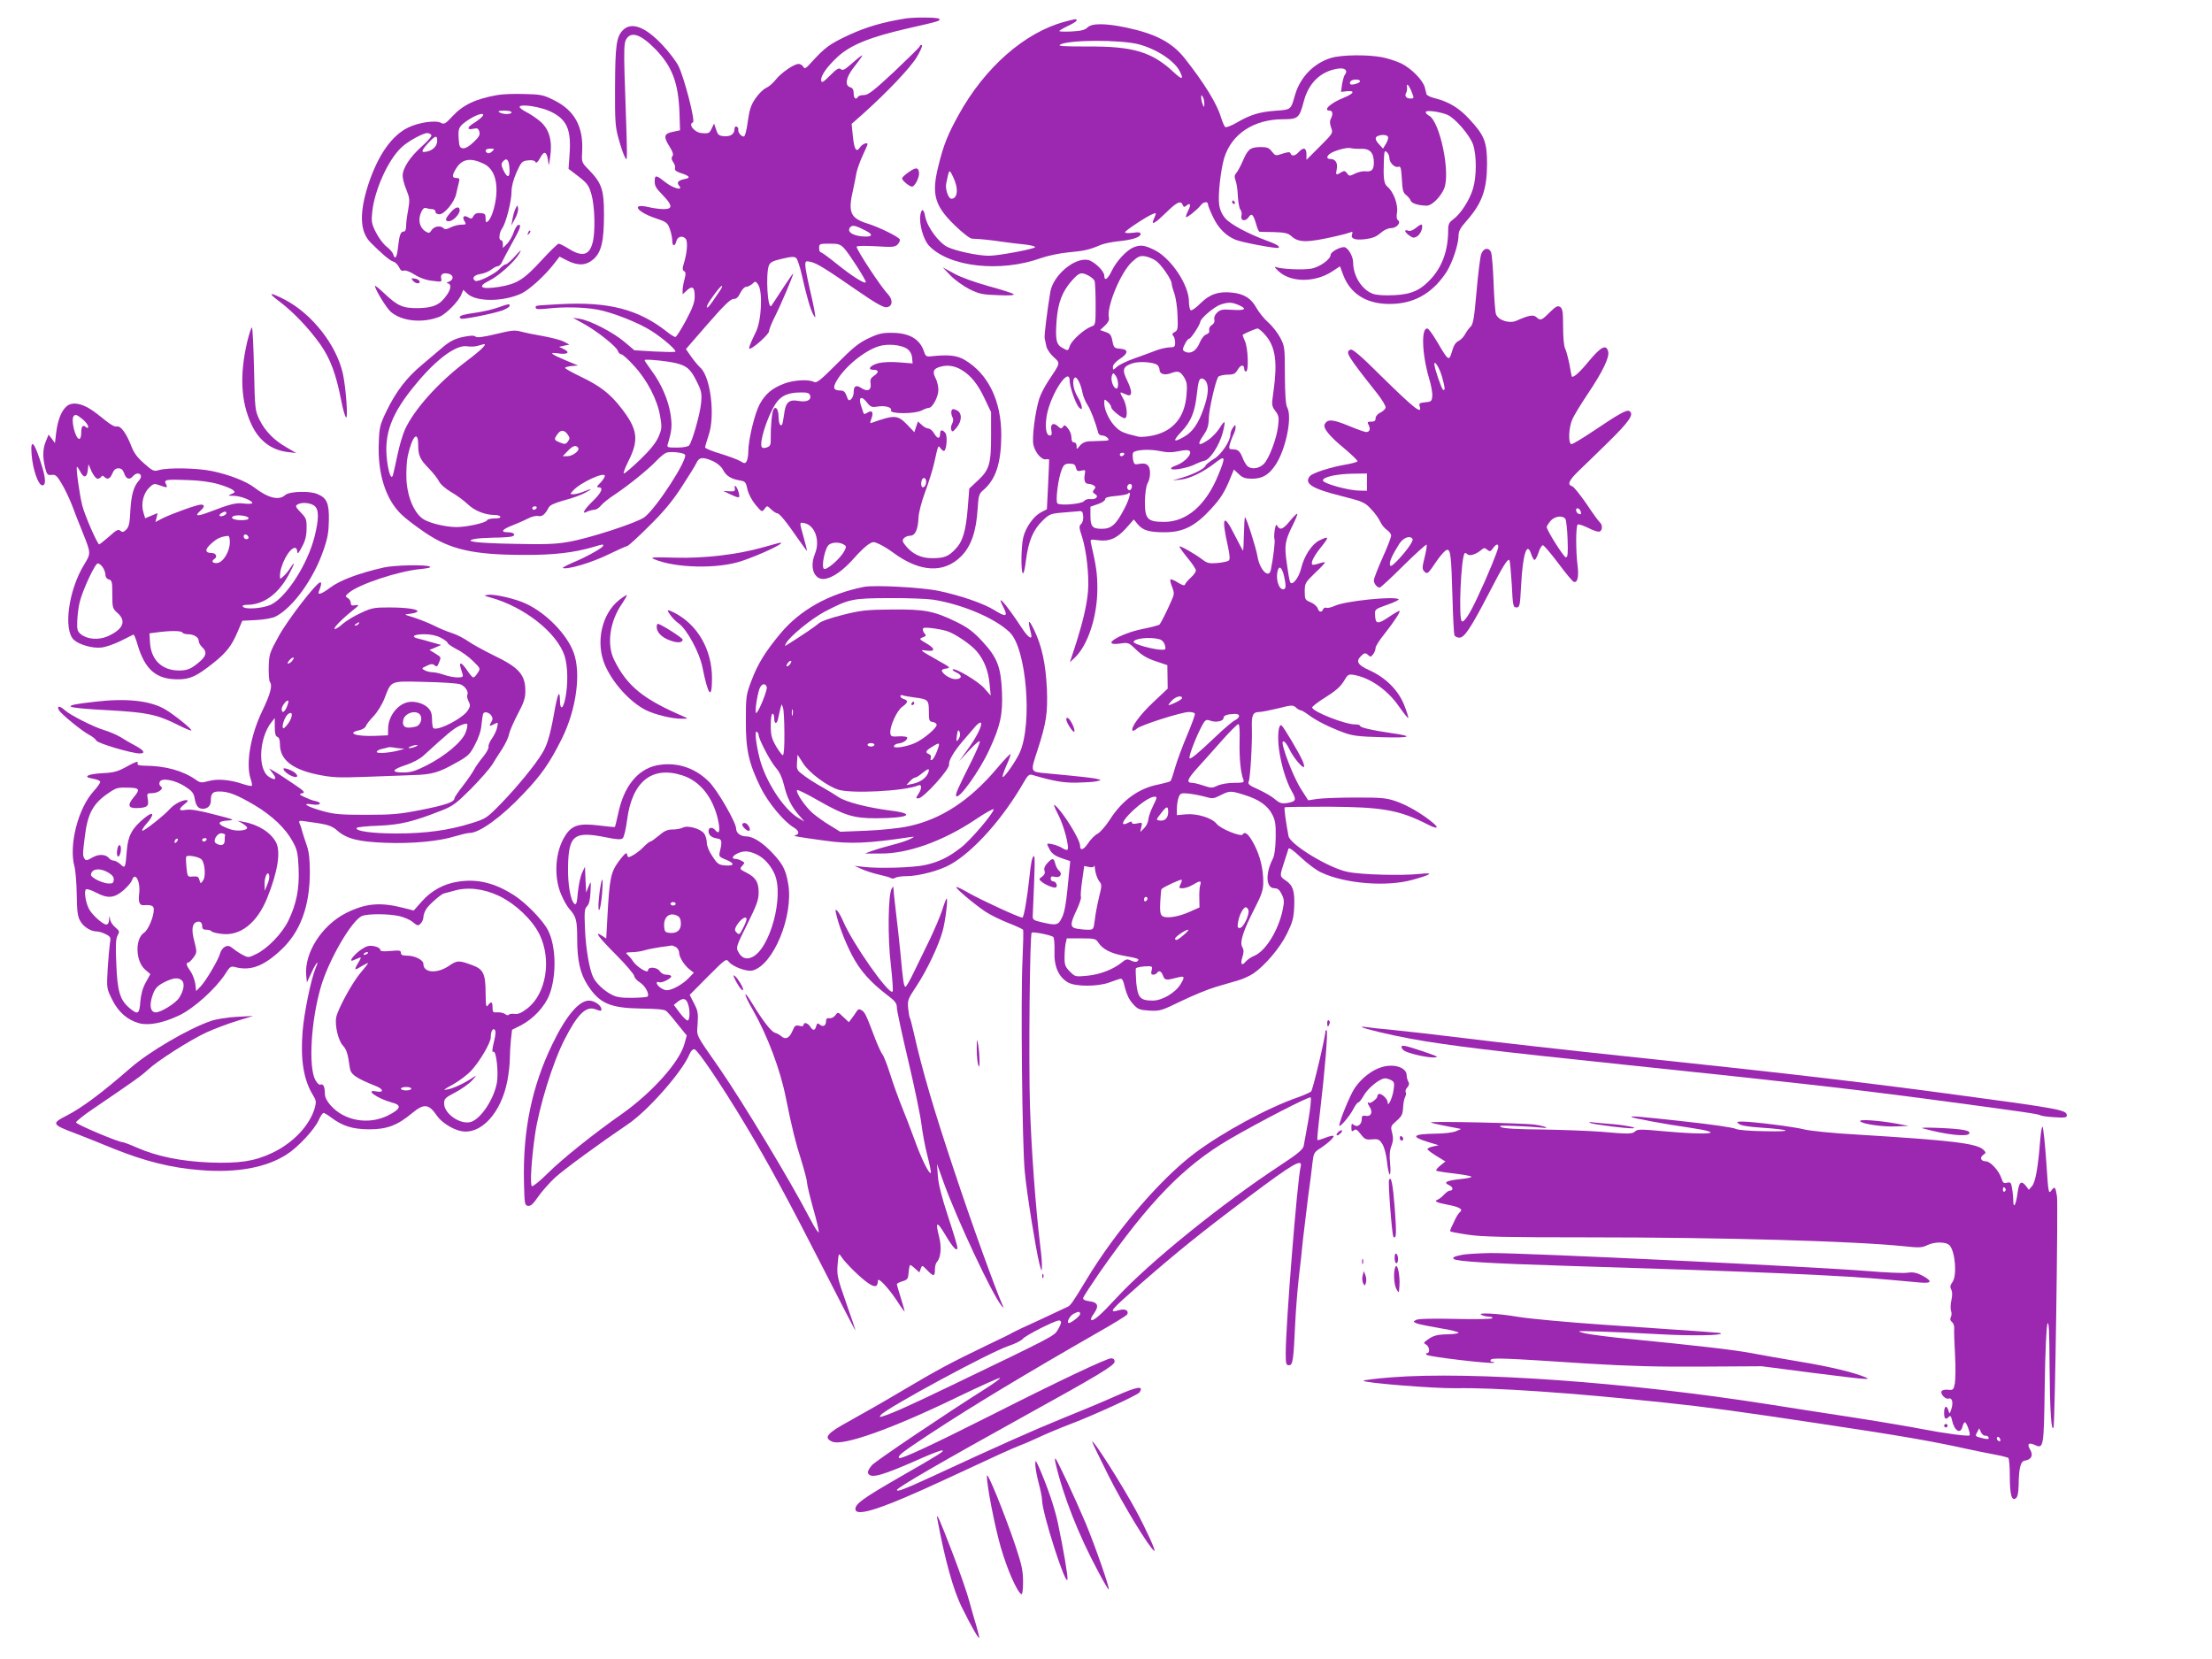 <?xml version="1.0" standalone="no"?>
<!DOCTYPE svg PUBLIC "-//W3C//DTD SVG 20010904//EN"
 "http://www.w3.org/TR/2001/REC-SVG-20010904/DTD/svg10.dtd">
<svg version="1.0" xmlns="http://www.w3.org/2000/svg"
 width="1280pt" height="960pt" viewBox="0 0 1280 960"
 preserveAspectRatio="xMidYMid meet">
<g transform="translate(0,960) scale(0.1,-0.1)"
fill="#9c27b0" stroke="none">
<path d="M5240 9493 c-136 -22 -225 -49 -327 -95 -111 -52 -139 -72 -217 -158
-33 -37 -40 -41 -48 -26 -5 9 -17 16 -27 16 -27 0 -103 -53 -133 -92 -15 -19
-39 -40 -55 -47 -15 -6 -43 -34 -61 -60 -27 -39 -35 -65 -45 -135 -7 -52 -16
-86 -23 -86 -16 0 -35 25 -32 40 2 7 -3 15 -9 17 -8 3 -13 -3 -13 -15 0 -28
-24 -44 -62 -40 -28 2 -35 9 -44 38 l-12 35 -13 -27 c-13 -29 -18 -32 -59 -28
-42 3 -80 52 -50 62 15 5 -51 261 -84 326 -14 28 -56 83 -92 121 -99 106 -180
136 -229 87 -38 -38 -45 -88 -46 -327 -1 -200 1 -233 21 -303 12 -44 28 -91
36 -105 16 -28 16 -51 -2 479 -4 136 -2 181 8 200 28 52 85 33 171 -55 97
-100 133 -195 139 -370 l3 -99 -42 -9 c-52 -10 -55 -28 -17 -88 18 -29 22 -44
15 -53 -7 -9 -6 -19 5 -35 9 -12 13 -28 10 -36 -3 -9 7 -18 32 -26 53 -17 61
-28 24 -35 -39 -8 -48 -20 -32 -39 26 -31 -35 -15 -79 20 -49 39 -60 43 -62
18 -3 -37 4 -49 47 -93 56 -58 58 -80 5 -80 -22 0 -62 5 -90 12 -101 23 -67
-28 43 -65 63 -21 69 -26 82 -62 8 -22 14 -52 14 -67 0 -35 16 -36 24 -3 7 27
36 34 54 13 13 -16 8 -79 -9 -136 -11 -35 -11 -45 0 -51 10 -6 10 -17 2 -47
-6 -22 -11 -50 -11 -63 l0 -24 24 22 c32 30 46 20 46 -34 0 -34 -12 -67 -51
-140 -28 -52 -55 -95 -61 -95 -6 0 -27 13 -47 29 -167 132 -340 176 -621 161
-154 -9 -140 -7 -140 -21 0 -9 20 -10 73 -4 88 10 202 8 281 -6 87 -15 241
-76 316 -124 69 -44 146 -112 138 -120 -3 -3 -57 -2 -121 1 l-116 7 -58 49
c-66 56 -199 124 -258 133 l-40 6 62 -34 c78 -43 190 -132 198 -157 4 -11 12
-20 20 -20 7 0 41 -30 74 -67 76 -82 135 -196 151 -291 11 -65 10 -74 -10
-121 -16 -35 -47 -74 -106 -131 -46 -44 -88 -80 -94 -80 -5 0 6 31 25 69 64
126 56 187 -42 312 -63 81 -121 126 -232 179 -50 24 -91 47 -91 51 0 4 17 9
38 11 l37 3 -70 29 c-90 38 -102 49 -44 41 54 -8 71 6 31 25 l-27 13 30 7 30
6 -32 17 c-17 9 -71 23 -120 32 -48 8 -106 20 -128 26 -34 10 -55 8 -145 -14
-75 -18 -109 -22 -118 -15 -9 8 -30 7 -73 -2 -47 -10 -74 -24 -113 -56 -28
-24 -84 -71 -124 -105 -89 -74 -151 -155 -206 -269 -37 -77 -41 -92 -44 -181
-8 -179 40 -329 131 -416 23 -23 85 -70 137 -105 146 -99 282 -129 575 -129
169 -1 287 13 399 46 58 17 56 17 56 7 0 -11 -96 -65 -174 -97 -38 -16 -64
-31 -59 -32 29 -10 168 32 260 77 56 27 107 50 112 50 6 0 62 51 124 113 83
81 135 143 190 227 41 63 81 127 88 143 15 32 37 34 96 8 25 -12 48 -32 57
-50 18 -35 46 -52 96 -61 32 -5 36 -9 45 -51 6 -27 25 -63 47 -90 36 -43 38
-43 52 -24 14 20 15 20 38 -2 14 -13 29 -23 35 -23 13 0 51 -46 122 -149 28
-41 51 -71 51 -68 0 4 -9 40 -20 79 -25 90 -25 86 4 81 62 -12 93 -102 62
-177 -24 -58 -17 -115 18 -138 41 -28 124 17 207 111 30 34 67 70 83 80 27 18
31 18 65 2 20 -9 56 -31 81 -50 154 -113 292 -120 392 -20 57 57 87 143 95
272 5 79 8 90 32 110 73 62 104 156 105 317 1 200 -76 358 -213 438 -45 26
-93 31 -195 20 -25 -3 -31 2 -39 27 -23 72 -84 108 -182 109 -59 1 -81 -4
-140 -32 -57 -27 -91 -55 -183 -148 -96 -96 -116 -112 -132 -104 -30 16 -116
11 -170 -9 -72 -27 -111 -60 -144 -120 -29 -54 -66 -206 -66 -276 0 -22 -5
-47 -10 -55 -8 -13 -13 -13 -37 2 -15 9 -67 28 -115 43 -49 14 -88 31 -88 36
0 5 10 38 21 72 38 111 11 334 -47 388 -14 13 -39 43 -55 66 l-30 43 126 145
c95 109 132 145 150 145 16 0 27 10 39 35 9 19 24 35 33 35 9 0 25 8 36 17 18
17 19 17 33 -2 29 -39 21 -212 -13 -278 -34 -69 -45 -99 -33 -95 27 9 110 85
110 101 0 9 15 48 34 85 35 69 106 237 106 249 0 4 -27 -35 -61 -87 -34 -52
-63 -97 -66 -100 -21 -22 -33 181 -14 233 8 20 22 27 78 40 55 13 71 13 81 3
7 -7 22 -53 33 -102 26 -116 48 -193 65 -224 14 -24 14 -23 8 15 -3 22 -17 86
-30 141 -13 56 -24 114 -24 129 0 24 2 26 30 20 36 -8 84 -37 273 -168 103
-71 149 -97 167 -95 36 4 39 43 7 77 -41 42 -186 264 -180 274 3 5 52 5 112 2
94 -6 109 -5 125 10 9 10 15 22 13 29 -5 15 -119 71 -186 92 -100 31 -115 64
-85 194 8 36 17 81 20 100 4 19 19 63 35 98 16 34 29 64 29 67 0 14 -30 2 -43
-17 -22 -33 -34 -15 -42 66 l-7 69 69 61 c137 123 270 263 307 324 21 35 35
66 31 70 -4 4 -10 2 -12 -5 -2 -7 -70 -73 -149 -148 -117 -109 -150 -135 -174
-135 -16 0 -32 -4 -35 -10 -12 -20 -25 -10 -25 19 0 21 -6 32 -20 36 -33 10
-25 56 18 112 21 26 42 55 47 63 8 13 7 13 -11 0 -10 -8 -36 -29 -57 -48 -30
-26 -41 -31 -52 -22 -11 9 -24 1 -62 -37 -38 -38 -48 -44 -51 -30 -5 26 31 79
96 139 74 68 188 114 402 163 189 43 192 44 185 56 -6 9 -145 10 -195 2z
m-230 -1228 c47 -24 38 -38 -21 -33 -59 6 -89 28 -70 52 13 16 31 12 91 -19z
m-125 -102 c28 -30 125 -181 125 -195 0 -16 -76 31 -163 101 -48 39 -92 71
-97 71 -6 0 -10 11 -10 25 0 24 3 25 60 25 52 0 62 -3 85 -27z m-719 -245 c-9
-13 -27 -40 -41 -60 -25 -38 -42 -50 -32 -24 10 25 79 117 85 112 2 -3 -3 -16
-12 -28z m-1372 -329 c-10 -12 -51 -46 -91 -76 -165 -124 -305 -280 -360 -399
-13 -29 -33 -97 -44 -151 -11 -54 -23 -104 -25 -112 -9 -29 -24 6 -34 81 -20
157 25 276 167 446 121 147 235 229 297 218 17 -3 45 -2 61 3 46 14 50 13 29
-10z m2456 -8 c16 -12 26 -30 28 -51 l3 -33 -76 6 c-45 4 -94 2 -120 -4 -49
-12 -70 -39 -30 -39 31 0 32 -15 2 -35 -18 -12 -23 -22 -19 -45 5 -38 -18 -49
-53 -26 -31 21 -45 13 -45 -23 0 -16 -7 -34 -15 -41 -13 -11 -17 -8 -26 19 -8
22 -17 31 -32 31 -44 0 -50 14 -26 56 46 80 158 173 243 200 51 17 132 9 166
-15z m-1336 -83 c61 -15 83 -35 117 -104 29 -58 31 -70 26 -127 -6 -63 -51
-222 -69 -244 -6 -8 -35 -13 -70 -13 -58 0 -60 1 -53 23 23 76 25 104 15 171
-13 83 -55 179 -111 253 -21 29 -39 55 -39 59 0 8 133 -5 184 -18z m1651 -39
c52 -31 93 -81 132 -164 l38 -80 0 -135 c0 -165 -10 -199 -77 -261 l-49 -46
-9 -113 c-11 -134 -29 -195 -73 -239 -40 -42 -64 -51 -135 -51 -63 0 -114 25
-152 73 -18 22 -20 30 -10 42 7 8 23 15 36 15 30 0 46 35 49 105 1 28 18 93
38 147 20 53 44 130 53 170 24 107 22 104 38 82 8 -10 17 -16 21 -12 14 14 18
88 5 103 -17 21 -30 19 -30 -4 0 -32 -15 -32 -34 0 -9 16 -24 29 -33 29 -9 0
-27 9 -39 21 l-22 20 -11 -31 -10 -31 -38 40 c-59 61 -74 62 -210 14 -9 -4 -9
2 0 26 13 36 4 50 -24 33 -15 -10 -20 -10 -23 0 -2 7 -9 28 -15 45 -14 46 5
54 35 15 21 -27 29 -30 59 -25 47 8 88 -4 81 -22 -8 -21 138 -21 178 0 15 8
34 15 41 15 21 0 55 64 55 104 0 20 -7 51 -16 67 -20 39 -13 56 28 67 41 12
84 5 123 -19z m-878 -145 c11 -28 -18 -43 -66 -34 -56 10 -76 -8 -84 -80 -4
-29 -9 -55 -12 -58 -11 -11 -19 10 -20 50 -1 40 -16 60 -29 39 -9 -13 -17
-103 -16 -164 1 -41 -2 -48 -22 -56 -14 -5 -25 -5 -30 2 -16 26 32 177 81 252
30 45 71 64 144 64 35 1 49 -3 54 -15z m-1401 -230 c12 -17 12 -23 0 -39 -12
-16 -17 -17 -45 -6 -36 15 -37 18 -15 49 19 27 41 25 60 -4z m-866 -59 c0 -60
10 -83 61 -135 24 -25 51 -58 59 -75 9 -18 38 -43 70 -62 30 -17 74 -49 97
-71 40 -38 100 -62 157 -62 14 0 28 -4 31 -10 4 -6 -10 -10 -34 -10 -21 0 -41
-5 -43 -11 -5 -14 -117 -39 -175 -39 -57 0 -140 18 -185 41 -56 29 -100 125
-106 233 -2 46 1 106 7 135 25 116 61 156 61 66z m926 -17 c10 -16 -33 -48
-64 -48 l-26 0 29 30 c30 32 49 37 61 18z m617 -38 c23 -20 -162 -308 -234
-363 -43 -32 -318 -122 -441 -143 -74 -13 -139 -15 -313 -11 -218 4 -295 14
-230 28 17 4 69 7 117 8 47 0 93 4 102 7 24 9 9 24 -25 24 -45 0 -35 16 24 39
28 11 70 29 91 40 22 12 49 18 61 15 22 -5 39 9 60 49 7 14 33 26 90 42 44 11
98 31 120 43 47 25 43 28 -8 7 -20 -8 -46 -15 -58 -15 -22 0 -22 0 -3 21 41
46 184 112 184 85 0 -7 -12 -25 -26 -40 -21 -20 -23 -26 -10 -26 30 0 17 -31
-34 -80 -52 -50 -67 -80 -31 -60 11 5 29 10 40 10 10 0 28 11 38 24 10 13 47
43 83 66 79 53 193 145 240 195 19 20 44 41 55 45 21 9 95 2 108 -10z m1393
-176 c-3 -8 -10 -14 -16 -14 -14 0 -12 47 3 53 14 5 21 -17 13 -39z m-2251
-134 c-3 -5 -10 -10 -16 -10 -5 0 -9 5 -9 10 0 6 7 10 16 10 8 0 12 -4 9 -10z
m1776 -210 c17 -10 18 -13 5 -38 -23 -45 -106 -116 -119 -103 -15 15 7 122 30
139 20 15 58 16 84 2z"/>
<path d="M5506 7223 c-3 -8 -1 -23 4 -34 8 -13 7 -25 0 -40 -7 -11 -9 -28 -5
-37 5 -13 10 -11 30 13 33 40 33 86 1 101 -20 9 -26 9 -30 -3z"/>
<path d="M6160 9474 c-231 -62 -462 -265 -613 -539 -62 -112 -87 -173 -116
-292 -42 -165 -24 -232 92 -345 45 -44 89 -78 101 -79 54 -2 108 -8 176 -18
41 -6 101 -13 133 -16 31 -4 57 -10 57 -15 0 -10 -212 -50 -267 -50 -64 0
-191 27 -241 51 -50 25 -117 116 -128 175 -8 46 -21 51 -28 11 -9 -50 17 -144
50 -179 118 -124 414 -156 649 -71 40 14 108 28 160 33 90 8 119 15 185 43 19
8 65 17 102 21 80 8 128 23 128 42 0 10 -10 12 -45 7 -25 -3 -45 -2 -45 3 0 9
131 96 164 107 19 7 19 8 -1 -40 -11 -28 17 -10 75 47 62 61 85 72 96 44 5
-13 9 -14 21 -4 24 20 28 5 10 -30 -9 -18 -14 -34 -12 -36 5 -6 67 44 85 68
15 21 42 24 42 6 0 -7 13 -40 29 -73 30 -64 74 -109 130 -132 37 -16 243 -54
250 -47 9 8 -14 22 -73 43 -105 39 -206 93 -235 127 -19 21 -32 50 -36 79 -8
53 8 199 29 271 43 139 171 224 341 224 87 0 94 7 120 105 28 106 98 173 198
188 40 6 59 -11 39 -36 -5 -6 -12 -31 -16 -55 l-6 -44 32 4 c52 5 44 -13 -17
-38 -76 -30 -123 -74 -80 -74 17 0 20 -23 5 -49 -6 -12 -5 -29 3 -50 11 -31
11 -32 -66 -109 l-77 -77 0 33 c0 37 -18 42 -45 12 -20 -23 -41 -26 -47 -8 -4
10 -14 9 -46 -1 -41 -14 -42 -13 -62 12 -18 23 -28 26 -70 26 -57 -2 -69 -12
-100 -84 -12 -27 -28 -57 -36 -66 -11 -13 -12 -22 -4 -44 6 -16 12 -57 13 -91
2 -34 8 -68 14 -76 7 -8 10 -23 7 -35 -8 -30 22 -38 41 -10 18 26 27 17 44
-40 6 -24 15 -43 19 -44 4 0 42 -2 84 -2 63 -2 81 -6 100 -23 42 -39 92 -39
258 -1 36 8 73 18 83 22 13 6 16 4 11 -10 -10 -26 15 -36 76 -29 40 5 64 14
88 35 20 18 44 29 62 29 32 0 60 33 39 46 -7 4 -9 21 -5 46 7 45 -21 120 -56
148 -20 17 -24 48 -20 154 2 51 4 57 17 46 8 -7 15 -22 15 -35 0 -27 32 -58
52 -50 13 5 16 -7 20 -70 3 -63 7 -80 24 -93 12 -9 24 -24 27 -33 5 -16 47
-29 94 -29 28 0 78 49 99 97 39 89 -23 389 -87 424 -11 5 -19 15 -19 20 0 14
80 3 125 -15 45 -19 130 -118 149 -172 21 -61 21 -185 0 -255 -19 -65 -71
-146 -113 -177 -26 -19 -31 -29 -31 -65 0 -113 -33 -207 -97 -278 -63 -69
-114 -92 -214 -97 -51 -3 -101 0 -122 7 -65 22 -117 103 -117 183 0 36 -31 88
-53 88 -27 0 -77 -29 -77 -44 0 -27 -67 -74 -115 -81 -50 -8 -169 -2 -200 9
-14 6 -10 -1 12 -22 71 -68 213 -68 313 -2 l44 29 19 -51 c44 -116 148 -175
296 -166 127 7 228 70 303 187 33 53 68 158 68 207 0 25 10 45 43 82 93 105
121 182 122 332 0 128 -15 166 -100 258 -61 67 -121 103 -200 123 -26 6 -48
17 -50 23 -2 6 -6 24 -10 39 -9 41 -79 113 -139 141 -28 13 -78 29 -110 35
-85 16 -233 14 -293 -4 -100 -30 -179 -111 -209 -214 -25 -88 -22 -85 -115
-92 -91 -7 -143 -22 -225 -70 -30 -17 -58 -28 -64 -24 -5 3 -16 29 -25 57 -23
78 -97 198 -210 341 -73 92 -169 142 -340 178 -120 25 -198 25 -222 0 -14 -14
-36 -20 -90 -23 -40 -2 -73 -1 -73 2 0 4 23 17 50 30 28 13 50 27 50 32 0 10
-3 10 -70 -8z m428 -130 c103 -27 206 -94 238 -155 26 -50 15 -53 -34 -7 -126
118 -236 151 -502 149 -139 0 -171 2 -155 11 48 28 347 29 453 2z m1282 -214
c0 -11 -48 -25 -56 -17 -4 3 -3 10 1 16 8 14 55 14 55 1z m296 -55 c18 -44 18
-45 -5 -45 -24 0 -35 15 -24 33 4 6 6 20 5 30 -5 29 8 19 24 -18z m-1197 -75
c0 -23 -1 -23 -9 -5 -5 11 -9 29 -9 40 -1 17 1 17 9 5 5 -8 9 -26 9 -40z
m1063 -192 c3 -7 -3 -25 -12 -40 l-17 -28 -21 23 c-25 26 -28 43 -9 50 23 10
55 7 59 -5z m-155 -69 c50 2 73 -23 73 -81 0 -41 -13 -54 -52 -49 -14 1 -41
-5 -58 -14 -30 -15 -33 -15 -45 2 -12 15 -17 16 -34 6 -30 -19 -33 -16 -26 17
8 35 -7 60 -36 60 -22 0 -25 13 -5 29 22 18 99 40 121 34 11 -3 39 -5 62 -4z
m-2363 -160 c34 -68 29 -129 -9 -129 -17 0 -36 56 -30 86 18 89 17 87 39 43z"/>
<path d="M2878 9050 c-125 -22 -199 -57 -259 -122 -41 -44 -49 -49 -67 -39
-31 17 -128 3 -190 -27 -95 -46 -174 -159 -230 -327 -54 -167 -50 -275 12
-338 67 -67 112 -105 132 -111 12 -3 26 -18 33 -32 8 -18 17 -24 28 -20 9 4
35 -6 62 -23 30 -19 66 -32 103 -36 53 -7 56 -6 51 13 -6 25 11 36 43 28 30
-8 31 -34 2 -46 -13 -5 -17 -9 -10 -9 24 -2 24 -30 -1 -66 -40 -59 -78 -76
-166 -78 -90 -1 -120 12 -198 86 -29 27 -53 47 -53 42 0 -20 67 -129 92 -150
65 -55 184 -66 281 -28 39 16 113 91 128 132 l10 24 23 -22 c52 -49 208 -48
314 1 46 22 137 105 189 173 l31 40 45 -23 c63 -31 108 -29 151 8 46 41 61
103 61 260 0 143 -13 180 -88 258 -42 42 -42 43 -38 112 6 140 -46 233 -165
291 -60 30 -75 33 -172 35 -59 2 -128 -1 -154 -6z m309 -96 c93 -45 119 -103
109 -245 l-6 -86 59 -45 c51 -40 59 -52 74 -105 19 -68 23 -217 6 -278 -19
-73 -60 -83 -137 -35 -27 17 -54 30 -59 30 -6 0 -50 -43 -98 -95 -103 -113
-144 -138 -246 -155 -107 -17 -132 0 -56 37 53 26 145 109 171 154 16 29 13
27 -23 -13 -24 -27 -48 -48 -55 -48 -7 0 -23 -12 -35 -26 -26 -29 -126 -79
-141 -69 -22 14 -8 33 28 39 22 3 51 15 65 26 14 11 31 20 39 20 7 0 19 12 25
28 7 15 33 63 57 107 47 82 56 110 34 103 -7 -3 -19 -22 -26 -44 -7 -21 -24
-50 -37 -64 l-25 -25 0 23 c0 12 -4 22 -10 22 -16 0 -12 43 6 69 22 31 54 156
54 213 0 29 11 70 29 111 27 60 32 65 66 69 23 3 39 -1 43 -9 5 -9 14 -2 27
22 23 44 38 40 46 -11 5 -39 5 -38 13 20 13 89 -5 156 -55 201 -22 19 -60 45
-84 57 -24 12 -41 26 -38 31 10 17 125 -2 180 -29z m-227 -4 c0 -13 -50 -13
-70 0 -11 7 -4 10 28 10 23 0 42 -4 42 -10z m-170 -25 c-7 -8 -27 -24 -46 -36
-42 -25 -44 -43 -5 -34 24 5 29 2 35 -17 5 -18 -2 -31 -34 -61 -26 -25 -48
-37 -62 -35 -18 3 -21 11 -24 58 -4 62 2 71 65 112 50 31 93 39 71 13z m-294
-106 c4 -7 -19 -34 -55 -66 -69 -62 -111 -126 -111 -170 0 -17 10 -54 22 -82
19 -48 20 -58 10 -115 -7 -35 -12 -77 -12 -95 0 -20 -5 -31 -14 -31 -18 0 -25
-20 -33 -92 -6 -59 -17 -74 -28 -39 -3 11 -20 30 -38 44 -18 13 -45 50 -61 81
-26 51 -28 63 -22 120 13 126 92 301 168 372 36 35 123 83 150 84 9 0 20 -5
24 -11z m34 -33 c0 -29 -22 -54 -56 -62 -39 -10 -39 1 1 45 43 47 55 51 55 17z
m318 -62 c-9 -9 -21 -13 -27 -10 -20 13 -11 26 16 26 25 0 26 -1 11 -16z m-48
-72 c49 -24 75 -80 73 -158 -1 -67 -26 -155 -49 -174 -12 -10 -14 -8 -14 16 0
25 -4 29 -30 31 -21 2 -33 -4 -40 -17 -9 -17 -14 -18 -30 -8 -25 16 -38 3 -22
-22 11 -18 9 -20 -18 -20 -17 0 -45 -7 -62 -16 -22 -11 -33 -13 -41 -5 -18 18
-54 12 -69 -10 -12 -19 -16 -20 -36 -8 -33 21 -44 64 -27 106 11 25 19 33 31
29 8 -3 24 -6 35 -6 10 0 19 -7 19 -15 0 -9 9 -15 23 -15 29 0 88 72 97 119 4
20 11 48 15 64 6 23 4 27 -14 27 -26 0 -27 14 -1 56 34 55 84 63 160 26z m148
-25 c4 -56 -11 -62 -35 -12 -13 28 -14 37 -3 50 21 25 35 12 38 -38z"/>
<path d="M2984 8395 c-6 -11 -14 -38 -18 -60 l-7 -40 21 39 c12 21 20 48 18
60 -3 21 -4 21 -14 1z"/>
<path d="M3056 8253 c-6 -14 -5 -15 5 -6 7 7 10 15 7 18 -3 3 -9 -2 -12 -12z"/>
<path d="M2606 8369 c-31 -36 -33 -49 -8 -49 23 0 62 40 62 63 0 27 -26 20
-54 -14z"/>
<path d="M5257 8603 c-20 -14 -37 -30 -37 -35 0 -13 42 -47 57 -48 17 0 45 56
41 82 -4 31 -19 31 -61 1z"/>
<path d="M7130 8430 c0 -5 5 -10 11 -10 5 0 7 5 4 10 -3 6 -8 10 -11 10 -2 0
-4 -4 -4 -10z"/>
<path d="M8197 8284 c-19 -16 -36 -23 -48 -19 -26 9 -23 -6 6 -28 21 -15 28
-15 45 -5 20 13 35 48 28 67 -1 5 -16 -2 -31 -15z"/>
<path d="M6560 8169 c-40 -16 -100 -80 -127 -137 -23 -48 -43 -61 -43 -27 0
27 -60 84 -95 91 -79 14 -200 -89 -217 -184 -18 -109 -36 -252 -33 -269 2 -10
7 -31 10 -47 3 -16 22 -44 42 -62 40 -37 41 -31 -31 -139 -22 -33 -45 -79 -53
-104 -24 -80 -42 -225 -33 -265 10 -45 47 -88 72 -84 9 2 18 1 19 -2 0 -3 -2
-68 -6 -146 l-7 -141 -35 -18 c-44 -24 -89 -89 -102 -146 -12 -52 -14 -189 -3
-206 5 -7 13 25 19 76 14 110 42 176 96 228 39 38 46 41 117 47 41 3 84 7 95
8 16 2 21 -4 23 -28 2 -18 -3 -38 -12 -46 -13 -13 -12 -22 5 -73 26 -80 42
-225 35 -316 -7 -81 -29 -177 -76 -323 l-29 -88 29 27 c76 73 130 239 130 399
0 87 -7 133 -37 263 -5 22 -3 23 40 17 65 -9 109 10 162 68 l46 52 22 -27 c30
-36 65 -47 156 -47 106 0 175 34 265 131 61 66 83 101 120 193 l16 39 28 -26
c23 -22 38 -27 78 -27 59 0 96 22 135 80 59 88 98 276 68 331 -9 17 -13 71
-14 189 0 159 -1 167 -27 216 -14 27 -46 68 -70 89 -24 21 -54 59 -68 84 -30
55 -72 81 -142 88 -78 8 -129 -10 -182 -63 -25 -25 -50 -43 -56 -39 -5 3 -10
26 -10 49 0 99 -107 257 -205 302 -54 26 -76 28 -115 13z m129 -78 c31 -22 91
-109 91 -132 0 -8 7 -34 16 -58 8 -25 17 -82 18 -128 3 -75 1 -85 -16 -94 -15
-8 -17 -14 -9 -22 6 -6 11 -24 11 -39 0 -25 -4 -28 -32 -28 -18 -1 -51 -8 -73
-16 -22 -9 -78 -29 -125 -46 -47 -16 -95 -39 -107 -51 -23 -20 -23 -20 -23 0
0 12 15 29 37 44 53 34 55 57 6 61 -35 3 -38 5 -46 45 -6 34 -13 43 -40 52
l-31 11 28 26 c17 16 26 33 23 44 -16 62 68 265 134 325 35 32 46 36 75 32 19
-3 47 -15 63 -26z m-390 -86 c16 -8 31 -22 35 -30 3 -9 6 -70 6 -136 0 -119 0
-120 -26 -129 -42 -16 -112 -79 -123 -111 -10 -30 -11 -30 -40 -14 -39 20 -45
46 -37 159 8 105 33 171 91 235 41 45 52 48 94 26z m866 -169 c54 -23 42 -34
-32 -29 -59 4 -71 2 -90 -16 -13 -12 -19 -28 -16 -40 3 -13 -2 -24 -15 -32
-11 -7 -17 -19 -15 -30 3 -11 -3 -19 -16 -24 -13 -4 -28 -23 -38 -46 -20 -52
-57 -72 -91 -51 -10 7 -9 15 4 40 8 18 20 32 25 32 10 0 62 78 65 99 4 22 82
87 118 99 44 14 62 14 101 -2z m158 -176 c58 -68 70 -154 46 -326 -11 -78 -11
-83 11 -112 20 -27 22 -38 16 -86 -8 -74 -52 -189 -83 -221 -29 -28 -73 -33
-96 -11 -8 8 -20 29 -27 48 -16 39 -27 48 -58 48 -19 0 -22 4 -16 28 4 15 13
39 20 54 8 15 14 35 14 45 -1 17 -2 17 -15 -1 -8 -11 -15 -28 -15 -39 0 -39
-53 -118 -96 -143 -23 -14 -45 -31 -48 -39 -7 -18 -72 -51 -139 -70 l-52 -15
49 5 c51 5 132 45 197 96 60 47 63 38 19 -69 -71 -175 -183 -272 -313 -272
-97 0 -112 16 -112 117 1 46 7 88 14 103 20 34 21 89 3 107 -10 10 -25 13 -47
9 -30 -6 -33 -4 -39 26 -3 17 -2 36 2 40 16 16 96 20 153 8 43 -9 69 -9 109
-1 37 8 57 8 64 1 16 -16 -26 -63 -75 -82 -31 -11 -39 -18 -28 -23 19 -7 102
10 138 30 14 7 37 16 51 19 33 7 87 91 106 164 8 30 12 57 10 59 -3 3 -16 -13
-30 -36 -14 -22 -43 -52 -63 -66 -61 -41 -69 -31 -26 31 20 30 27 52 28 94 1
52 38 212 54 239 4 6 28 12 52 13 39 0 47 5 62 30 17 29 37 30 37 2 0 -8 5
-14 10 -14 17 0 12 138 -6 176 -9 19 -15 36 -13 37 16 10 76 36 86 36 6 1 27
-17 46 -39z m-626 -172 c7 -6 13 -19 13 -29 0 -23 30 -32 64 -19 43 16 55 12
77 -22 17 -28 20 -44 15 -102 -10 -130 -76 -210 -194 -236 -34 -7 -71 -10 -84
-7 -84 20 -103 28 -130 54 -36 34 -67 97 -68 137 0 28 0 29 20 11 11 -10 20
-24 20 -31 0 -15 61 -64 78 -64 20 0 14 76 -10 116 -16 27 -18 36 -8 32 8 -3
23 -9 32 -13 30 -12 31 20 2 80 -32 65 -28 83 27 102 37 14 125 8 146 -9z
m-227 -111 c0 -18 -4 -27 -12 -25 -18 6 -32 52 -24 74 7 18 8 18 22 0 8 -11
14 -33 14 -49z m-280 18 c0 -34 36 -136 55 -154 25 -26 18 18 -10 64 -25 40
-33 99 -15 110 12 7 35 -39 44 -88 4 -21 17 -52 29 -70 18 -27 46 -100 63
-164 2 -7 12 -13 22 -13 11 0 25 -7 32 -15 11 -13 6 -15 -34 -16 -25 -1 -60
-2 -77 -3 -19 -1 -38 -10 -50 -25 -19 -23 -19 -23 -19 -2 0 12 -6 21 -15 21
-10 0 -15 10 -15 29 0 16 -9 39 -20 52 -16 20 -21 22 -29 9 -8 -12 -13 -12
-30 4 -26 24 -45 11 -37 -25 4 -21 2 -29 -9 -29 -22 0 -29 48 -18 115 22 125
133 292 133 200z m790 -4 c16 -31 11 -81 -15 -155 -30 -87 -65 -137 -114 -164
-63 -36 -67 -25 -13 32 53 56 76 111 87 210 9 80 14 96 30 96 8 0 19 -9 25
-19z m-475 -421 c-3 -5 -10 -10 -16 -10 -5 0 -9 5 -9 10 0 6 7 10 16 10 8 0
12 -4 9 -10z m-279 -77 c5 -19 11 -22 32 -16 23 5 24 4 19 -22 -6 -36 1 -55
22 -55 9 0 22 -4 30 -9 12 -8 12 -12 2 -24 -10 -13 -9 -17 6 -26 24 -13 4 -34
-28 -29 -13 2 -29 -3 -35 -11 -14 -18 -141 -28 -155 -14 -13 13 5 148 25 196
11 28 19 34 45 34 25 0 33 -5 37 -24z m324 -107 c0 -8 -4 -17 -9 -21 -12 -7
-24 12 -16 25 9 15 25 12 25 -4z m-45 -132 c-47 -90 -74 -114 -129 -114 -55 0
-66 13 -66 76 l0 52 43 15 c23 7 42 20 42 28 0 10 17 15 62 19 34 3 65 9 70
13 22 23 10 -29 -22 -89z"/>
<path d="M8571 8129 c-6 -18 -18 -115 -27 -218 -13 -151 -20 -189 -34 -201 -9
-9 -24 -28 -32 -44 -8 -15 -25 -33 -38 -39 -17 -8 -29 -28 -38 -61 -17 -58
-20 -56 -84 53 -24 41 -49 76 -56 79 -39 13 -35 -143 8 -289 12 -39 20 -84 18
-102 -3 -29 -6 -32 -41 -35 -32 -3 -37 -6 -32 -23 17 -52 -33 -12 -227 179
-110 110 -161 153 -172 149 -34 -13 -23 -31 155 -256 27 -35 49 -71 47 -80 -2
-9 -16 -22 -31 -29 -16 -8 -27 -21 -27 -33 0 -14 -7 -19 -25 -19 -23 0 -24 -2
-15 -20 12 -23 6 -40 -15 -40 -8 0 -53 16 -101 36 -90 37 -120 40 -137 12 -15
-23 23 -70 118 -148 41 -35 73 -66 70 -70 -3 -4 -35 -13 -72 -19 -86 -15 -188
-48 -203 -66 -36 -43 12 -73 185 -116 121 -31 133 -36 168 -74 22 -22 45 -55
53 -72 8 -18 25 -40 39 -49 14 -9 25 -24 25 -33 0 -10 -22 -68 -50 -129 -27
-61 -50 -120 -50 -130 0 -19 18 -42 34 -42 5 0 67 57 137 127 71 70 131 124
134 121 3 -3 -2 -36 -11 -72 -15 -60 -15 -69 -2 -83 18 -17 19 -17 76 67 21
30 45 56 54 58 22 4 26 -29 33 -280 3 -109 8 -204 11 -213 3 -8 16 -15 29 -15
29 0 66 56 170 256 80 155 109 203 119 193 4 -3 9 -66 14 -140 6 -125 8 -134
27 -134 19 0 21 9 27 127 10 184 34 257 58 183 6 -19 15 -35 20 -35 5 0 15 19
23 43 7 23 19 42 25 42 6 0 46 -47 89 -104 43 -58 83 -106 90 -108 21 -7 30
30 22 92 -11 86 -11 233 1 240 5 3 32 -6 61 -20 28 -15 57 -24 65 -21 18 7 18
40 1 54 -7 6 -42 54 -77 107 -36 52 -73 98 -82 101 -30 9 -21 32 35 87 30 28
109 106 176 171 119 117 148 159 120 177 -16 10 -58 -14 -213 -118 -60 -40
-115 -73 -122 -73 -21 0 -17 97 5 145 10 22 48 85 85 140 90 134 130 217 122
250 -11 45 -41 30 -111 -54 -55 -67 -92 -100 -100 -89 -1 2 -7 35 -14 73 -8
39 -19 79 -25 90 -6 11 -11 66 -11 124 0 87 -3 105 -17 115 -15 9 -25 3 -61
-32 -47 -47 -53 -49 -77 -27 -17 16 -46 10 -115 -21 -40 -18 -104 2 -118 37
-5 13 -11 94 -14 179 -3 85 -10 165 -14 178 -13 33 -45 28 -58 -9z m-227 -708
c18 -63 20 -85 6 -76 -9 6 -50 126 -50 148 0 26 30 -22 44 -72z m-434 -611 l0
-50 -42 1 c-66 0 -213 42 -213 59 0 20 81 38 178 39 l77 1 0 -50z m1238 -173
c2 -12 -1 -15 -12 -11 -19 7 -22 38 -3 32 6 -3 13 -12 15 -21z m-90 -39 c5 -7
11 -60 13 -118 3 -85 1 -105 -10 -105 -12 0 -111 157 -111 176 0 3 9 18 21 33
22 28 69 36 87 14z m-884 -117 c7 -10 -36 -71 -89 -126 -31 -31 -40 -36 -42
-23 -4 17 13 56 54 121 23 36 63 51 77 28z m496 -46 c0 -17 -63 -171 -121
-293 -45 -97 -77 -145 -90 -137 -20 13 -5 373 17 394 2 3 9 0 15 -6 13 -13 50
-1 81 25 15 13 20 13 34 1 14 -12 19 -11 33 8 19 26 31 29 31 8z"/>
<path d="M5500 8006 c25 -26 74 -61 109 -79 57 -28 76 -32 165 -35 67 -3 98
-1 91 6 -5 5 -70 26 -144 46 -79 22 -160 51 -200 73 l-66 36 45 -47z"/>
<path d="M2389 7976 c16 -19 44 -21 39 -3 -3 6 -15 14 -28 15 -21 3 -22 2 -11
-12z"/>
<path d="M1616 7856 c79 -59 170 -154 237 -248 59 -84 92 -173 122 -328 9 -47
21 -89 27 -95 13 -14 0 172 -18 253 -37 165 -176 343 -334 427 -92 47 -104 44
-34 -9z"/>
<path d="M2880 7820 c-30 -11 -92 -25 -137 -31 -77 -11 -96 -20 -75 -33 10 -6
181 28 237 47 21 8 41 19 43 25 5 16 -3 15 -68 -8z"/>
<path d="M1430 7620 c-44 -190 -36 -344 24 -474 44 -96 116 -151 213 -162 l48
-6 -55 32 c-74 42 -125 94 -158 160 -26 54 -27 60 -32 292 -3 130 -8 239 -12
243 -3 3 -16 -35 -28 -85z"/>
<path d="M388 7251 c-32 -26 -53 -78 -63 -155 l-7 -60 -18 25 -19 24 -15 -37
c-19 -44 -20 -92 -5 -154 10 -40 14 -45 38 -42 22 3 31 -5 58 -51 18 -30 45
-86 60 -125 14 -39 42 -109 61 -156 49 -123 49 -121 9 -187 -91 -148 -122
-379 -59 -436 31 -28 109 -50 158 -44 25 2 75 20 112 38 37 19 70 35 74 37 3
2 14 -23 23 -55 43 -148 109 -205 236 -204 68 0 107 18 199 91 79 62 110 102
145 184 l27 64 81 4 c48 3 95 11 113 21 100 52 219 217 276 384 24 68 30 105
31 172 2 98 -12 130 -66 152 -45 20 -163 16 -187 -6 -36 -33 -99 -17 -180 45
-45 35 -146 74 -243 94 -85 18 -254 21 -306 6 -31 -9 -37 -6 -87 38 -39 34
-59 61 -74 100 -28 73 -61 119 -83 114 -16 -3 -36 9 -110 69 -75 61 -141 79
-179 50z m90 -77 c18 -15 32 -34 32 -42 0 -11 -3 -12 -13 -3 -19 15 -27 4 -27
-36 0 -18 -5 -33 -11 -33 -23 0 -51 114 -32 133 10 11 17 8 51 -19z m86 -344
c8 0 18 5 22 11 4 8 9 8 17 0 19 -19 34 -12 47 19 9 21 19 30 35 30 17 0 26
-8 34 -30 11 -33 31 -39 51 -15 7 8 18 15 26 15 23 0 27 -21 6 -43 -29 -33
-43 -83 -48 -177 -3 -67 -8 -88 -23 -104 -16 -16 -23 -17 -35 -7 -12 10 -23 4
-65 -34 -29 -25 -54 -45 -57 -45 -10 0 -83 166 -98 225 -16 62 -37 217 -31
223 2 2 11 -10 20 -28 20 -39 39 -34 43 10 l4 34 18 -42 c11 -23 26 -42 34
-42z m701 -32 c39 -11 76 -27 84 -34 13 -11 11 -15 -10 -23 -22 -9 -21 -10 14
-10 40 -1 107 -27 107 -42 0 -4 -21 -6 -47 -3 -49 6 -76 -1 -205 -50 -69 -26
-84 -23 -48 9 25 22 26 35 2 35 -22 0 -169 -53 -223 -80 l-40 -21 7 26 6 26
-36 -15 -36 -15 -11 37 c-14 49 1 109 36 142 23 22 29 23 58 12 45 -16 49 -15
37 7 -13 26 -1 28 130 23 66 -2 131 -11 175 -24z m553 -124 c28 -20 29 -72 2
-180 -40 -159 -162 -349 -252 -393 -47 -22 -152 -30 -163 -11 -4 6 6 10 23 10
95 0 179 59 241 171 33 60 43 93 12 44 -10 -16 -28 -39 -40 -49 -21 -19 -21
-19 -21 2 0 60 54 162 87 162 7 0 13 -10 13 -22 1 -17 8 -10 27 27 20 36 27
66 27 107 1 52 -2 60 -34 93 -29 30 -32 37 -20 45 23 15 73 12 98 -6z m-508
-43 c0 -11 -31 -24 -39 -16 -3 3 1 10 9 15 19 12 30 12 30 1z m128 -28 c2 -9
-10 -13 -42 -13 -44 0 -68 13 -44 24 23 9 81 1 86 -11z m0 -111 c2 -7 -3 -12
-12 -12 -9 0 -16 7 -16 16 0 17 22 14 28 -4z m-108 -29 c0 -54 -38 -117 -73
-121 -26 -3 -37 11 -17 23 20 12 10 35 -14 35 -42 0 -42 21 -2 56 34 30 53 38
94 43 8 1 12 -12 12 -36z m-736 -145 c9 -12 16 -32 16 -44 0 -13 8 -24 20 -27
18 -5 20 -14 20 -86 0 -77 1 -82 30 -108 53 -47 33 -95 -57 -135 -53 -23 -118
-18 -155 12 -20 16 -23 27 -21 76 1 32 7 81 14 109 16 68 89 225 105 225 7 0
20 -10 28 -22z m461 -378 c3 -5 17 -10 31 -10 35 0 64 -17 64 -39 0 -10 9 -26
20 -36 27 -25 25 -47 -7 -77 -51 -46 -76 -58 -126 -58 -99 0 -162 60 -169 160
l-3 55 45 6 c75 10 138 10 145 -1z"/>
<path d="M183 6968 c7 -83 37 -172 60 -176 22 -4 23 33 2 103 -44 147 -71 179
-62 73z"/>
<path d="M4252 6775 c3 -17 -2 -20 -32 -18 l-35 2 40 -19 c54 -25 58 -24 50 8
-8 33 -28 57 -23 27z"/>
<path d="M7465 6586 c-40 -49 -58 -56 -73 -30 -7 13 -11 6 -16 -25 -3 -23 -4
-46 -1 -51 5 -8 -7 -108 -21 -177 -11 -56 -66 1 -78 80 -8 48 -66 230 -72 224
-2 -2 -5 -47 -6 -100 -1 -54 -3 -95 -6 -93 -2 3 -23 42 -46 87 -67 135 -80
112 -39 -70 9 -43 11 -67 4 -74 -6 -6 -35 -12 -66 -15 -47 -4 -60 -1 -87 20
-45 34 -128 81 -133 76 -2 -2 18 -31 45 -64 27 -32 50 -66 50 -75 0 -9 -13
-27 -29 -41 -16 -15 -31 -32 -33 -39 -3 -10 -14 -7 -42 10 -20 13 -40 21 -43
18 -3 -4 1 -23 10 -44 13 -35 13 -41 -6 -83 -28 -64 -59 -124 -67 -134 -5 -4
-49 -16 -100 -26 -135 -28 -247 -100 -129 -84 49 7 51 6 94 -36 32 -31 63 -50
112 -66 l68 -23 1 -68 1 -68 -84 -79 c-76 -71 -133 -149 -119 -164 3 -3 15 3
25 12 23 21 260 96 301 96 16 0 31 -4 34 -9 3 -5 -17 -60 -44 -124 -27 -63
-58 -148 -70 -188 -11 -40 -23 -76 -27 -79 -5 -4 -35 -12 -67 -19 -117 -22
-213 -92 -285 -206 -23 -35 -54 -71 -69 -79 -16 -8 -41 -33 -56 -56 -26 -39
-46 -45 -46 -14 0 36 -99 196 -145 234 -11 9 -4 -10 17 -51 33 -61 68 -193 55
-206 -4 -3 -17 1 -29 9 -26 17 -88 33 -88 23 0 -4 8 -20 17 -36 12 -20 33 -34
66 -45 l50 -17 -7 -71 c-16 -173 -24 -223 -42 -258 -20 -42 -32 -45 -119 -24
-44 10 -50 15 -49 36 13 293 14 351 6 346 -10 -6 -17 -43 -25 -121 -12 -115
-32 -235 -41 -235 -18 0 -241 103 -309 142 -38 22 -71 38 -73 35 -7 -6 100
-96 166 -141 30 -20 91 -50 135 -67 44 -17 82 -35 85 -39 3 -4 1 -82 -3 -172
-11 -215 -2 -1081 13 -1228 11 -122 62 -438 84 -530 13 -50 14 -52 15 -20 1
20 -3 71 -9 115 -27 225 -52 560 -60 815 -8 268 -1 992 10 1003 7 7 113 -14
125 -25 5 -4 8 -41 7 -81 -4 -88 23 -150 78 -182 44 -25 171 -25 240 0 25 9
52 19 61 21 12 4 19 -8 29 -53 10 -38 25 -70 46 -92 28 -32 38 -35 95 -39 61
-3 69 -1 184 55 66 32 156 69 200 82 44 13 103 30 130 38 28 8 67 26 88 40 67
46 154 148 194 230 32 65 39 89 42 155 4 91 -7 125 -49 153 -36 24 -36 24 -9
106 11 35 23 70 25 78 3 8 28 -9 72 -51 38 -35 89 -74 116 -86 139 -66 381
-85 530 -43 112 31 127 43 41 34 -101 -11 -339 -5 -418 12 -110 23 -331 158
-341 207 -16 85 -26 161 -22 166 3 3 118 4 256 4 311 -2 407 -19 572 -103 52
-27 68 -23 33 7 -61 52 -148 103 -213 126 -60 21 -85 23 -237 23 -93 0 -194
-4 -222 -8 l-53 -8 -39 61 c-35 53 -89 182 -107 255 -10 42 14 29 37 -20 22
-47 76 -112 85 -103 2 3 -1 18 -8 34 -18 43 -110 198 -122 206 -18 12 -25 -61
-15 -137 12 -90 42 -188 74 -244 29 -50 25 -59 -28 -68 -30 -4 -42 -1 -69 22
-18 16 -62 41 -97 57 -52 23 -62 31 -55 46 9 21 21 224 18 312 -2 72 6 90 43
90 13 0 62 10 109 21 78 20 86 20 103 5 9 -9 22 -16 27 -16 6 0 26 -12 45 -26
45 -34 119 -71 199 -101 55 -21 88 -25 225 -29 169 -5 191 5 55 24 -110 16
-180 32 -180 42 0 5 -12 8 -27 8 -56 -1 -241 71 -250 97 -2 6 33 33 77 60 58
36 87 62 106 93 24 41 27 42 62 36 92 -17 194 -89 258 -183 27 -38 50 -68 53
-65 2 2 -8 35 -23 73 -34 86 -106 159 -201 202 -69 31 -81 52 -49 83 19 19 26
20 43 4 10 -11 15 -9 27 6 8 11 14 27 14 37 0 9 22 45 50 79 54 68 94 129 89
135 -3 2 -31 -14 -63 -36 -64 -43 -77 -41 -79 12 -2 33 -1 34 72 60 41 14 70
29 64 32 -30 18 -309 -11 -367 -38 -20 -9 -42 -15 -50 -12 -8 3 -17 -1 -20 -9
-8 -20 -24 -17 -31 6 -4 11 -22 27 -41 35 -32 13 -34 17 -34 63 0 47 3 51 60
107 34 31 59 59 57 61 -2 2 -18 -1 -36 -7 -18 -6 -34 -9 -37 -6 -11 11 9 49
52 103 47 58 45 64 -11 37 -43 -21 -88 -89 -105 -159 -13 -58 -55 -109 -65
-81 -4 8 -12 57 -19 109 -15 104 -10 130 36 222 16 32 27 60 25 63 -3 2 -22
-16 -42 -41z m-34 -322 c12 -56 11 -74 -6 -74 -28 0 -46 70 -29 115 9 23 24 6
35 -41z m-722 -363 c15 -4 27 -17 32 -34 6 -24 4 -27 -16 -27 -47 0 -165 32
-165 45 0 21 95 31 149 16z m131 -341 c0 -8 -62 -40 -78 -40 -3 0 5 11 18 25
23 25 60 34 60 15z m330 -103 c0 -8 -11 -19 -24 -25 -13 -6 -64 -49 -113 -96
-100 -95 -142 -130 -149 -124 -10 10 59 179 88 215 7 8 17 9 34 2 31 -11 74
-2 74 16 0 15 20 22 63 24 16 1 27 -4 27 -12z m3 -149 c-2 -96 6 -179 22 -220
6 -16 0 -18 -54 -18 -35 0 -75 -7 -95 -16 -31 -15 -37 -15 -82 0 -26 9 -55 16
-65 16 -36 0 -29 21 28 84 32 35 96 107 143 160 47 53 90 96 96 96 6 0 9 -36
7 -102z m28 -308 c84 -26 134 -61 161 -113 18 -35 21 -57 20 -134 -1 -60 -7
-103 -16 -121 -45 -87 -41 -172 9 -172 19 0 29 -9 42 -35 15 -31 15 -43 5 -92
-25 -118 -99 -237 -164 -264 -18 -7 -40 -22 -50 -34 -23 -28 -32 -13 -18 29 8
27 8 39 -1 55 -17 27 4 94 71 224 42 82 50 108 50 152 0 78 -18 152 -53 219
-31 59 -53 78 -66 57 -10 -15 -129 33 -151 62 -27 34 -111 60 -176 55 l-54 -5
0 38 c0 21 5 50 10 64 9 25 14 27 58 23 26 -3 68 -11 94 -18 44 -13 51 -12 90
8 53 27 60 27 139 2z m-528 -62 c-14 -28 -27 -64 -28 -80 -1 -16 -12 -39 -25
-51 l-22 -22 6 28 c7 28 6 29 -24 22 -19 -4 -30 -3 -30 5 0 7 -6 8 -19 0 -50
-26 -41 6 17 62 53 51 108 88 134 88 15 0 14 -6 -9 -52z m87 -37 c0 -34 -20
-54 -50 -49 -21 3 -21 4 7 40 34 45 43 47 43 9z m-401 -398 c18 -22 18 -25 0
-98 -10 -42 -21 -100 -24 -130 -7 -54 -8 -55 -40 -55 -18 0 -47 3 -64 6 -40 8
-40 27 0 110 16 35 27 68 24 74 -3 5 0 47 7 94 l12 85 28 -6 c19 -4 29 -1 30
8 1 8 3 -4 5 -25 3 -22 13 -50 22 -63z m471 -22 c-9 -19 -8 -21 14 -21 14 0
40 9 58 20 43 26 52 25 43 -2 -4 -13 -6 -47 -5 -76 l1 -53 -54 -24 c-67 -31
-141 -42 -162 -25 -11 9 -14 29 -11 81 2 38 5 71 7 74 14 14 115 60 117 54 2
-4 -2 -17 -8 -28z m-190 -80 c0 -6 -4 -13 -10 -16 -5 -3 -10 1 -10 9 0 9 5 16
10 16 6 0 10 -4 10 -9z m584 -67 c9 -23 -29 -104 -50 -104 -13 0 -15 6 -9 38
7 40 30 82 44 82 5 0 12 -7 15 -16z m-374 -144 c-36 -31 -50 -36 -50 -21 0 10
60 51 75 51 6 0 -6 -14 -25 -30z m-494 -45 c24 -37 72 -62 144 -75 88 -16 95
-19 83 -31 -7 -7 -19 -6 -37 2 -23 11 -30 10 -54 -10 -51 -41 -126 -70 -199
-77 -71 -7 -72 -6 -102 24 -26 26 -31 38 -31 80 0 27 3 64 6 81 l7 31 83 0
c78 0 85 -2 100 -25z m308 -160 c-5 -19 -2 -25 9 -25 9 0 19 5 22 10 11 17 25
11 35 -16 11 -28 16 -28 94 -8 31 7 32 -1 7 -42 -30 -49 -106 -94 -160 -94
-73 0 -87 16 -96 104 -3 42 -4 79 -2 83 3 4 26 9 51 11 45 2 46 1 40 -23z"/>
<path d="M4420 6434 c-150 -43 -345 -66 -515 -61 -129 4 -146 2 -119 -9 123
-52 369 -57 507 -10 113 38 263 110 220 105 -5 0 -46 -12 -93 -25z"/>
<path d="M2220 6316 c-144 -33 -252 -73 -310 -117 -48 -36 -74 -45 -65 -22 14
35 17 53 8 53 -21 0 -188 -216 -240 -311 -53 -96 -56 -106 -58 -178 -1 -42 2
-82 7 -88 16 -19 2 -71 -43 -164 -70 -144 -98 -311 -68 -398 6 -18 9 -35 6
-38 -3 -3 -27 2 -54 11 -71 24 -146 31 -197 16 -40 -11 -48 -10 -73 8 -74 52
-175 80 -290 81 -44 1 -51 4 -46 17 4 11 -15 5 -60 -20 -56 -31 -77 -37 -143
-40 -89 -5 -119 -22 -56 -32 23 -4 42 -12 42 -18 0 -7 -16 -30 -36 -52 -92
-99 -147 -314 -113 -439 6 -22 12 -94 13 -160 1 -94 5 -127 19 -152 18 -35 62
-63 97 -63 12 0 35 -7 52 -16 28 -14 30 -19 24 -52 -3 -21 -9 -87 -13 -149 -6
-112 -6 -113 26 -177 35 -72 89 -119 156 -137 55 -15 139 1 233 46 84 40 209
153 264 237 29 46 33 49 62 41 87 -22 163 7 262 100 112 104 167 253 167 452
0 69 -5 116 -17 150 -10 28 -21 64 -26 80 -4 17 -11 39 -16 49 -7 18 -4 19 42
12 121 -16 143 -23 178 -54 53 -46 121 -63 277 -69 153 -6 311 9 403 38 34 10
71 19 83 19 58 0 186 93 313 228 103 108 151 177 221 317 84 169 113 380 68
500 -39 105 -158 227 -274 281 -60 29 -182 57 -221 52 -27 -4 -25 -5 16 -16
194 -54 382 -202 427 -337 19 -59 21 -166 4 -248 -14 -65 -31 -67 -31 -4 -1
62 -15 28 -34 -83 -22 -122 -40 -183 -68 -228 -39 -66 -145 -195 -235 -288
-86 -88 -90 -91 -173 -117 -133 -42 -267 -60 -435 -60 -143 0 -242 14 -231 32
3 5 61 11 128 13 129 6 198 23 366 89 63 25 84 41 169 126 53 54 107 116 121
138 13 22 39 63 57 90 18 28 37 66 40 85 4 19 27 72 51 118 35 65 44 93 44
132 0 96 -36 137 -184 208 -57 28 -122 64 -145 80 -24 17 -66 39 -94 48 -29 9
-77 29 -108 45 -30 15 -82 35 -115 46 -57 17 -58 18 -24 21 19 2 39 7 44 12
14 14 -60 25 -164 25 -86 0 -101 -3 -164 -33 -38 -17 -84 -46 -103 -62 -18
-17 -39 -30 -45 -30 -15 0 34 52 97 103 44 35 47 39 23 35 -22 -4 -28 -1 -28
13 0 10 -8 23 -17 28 -17 10 -16 12 7 32 60 49 285 124 412 136 43 4 64 9 56
14 -19 13 -205 9 -268 -5z m-145 -326 c-3 -5 -12 -10 -18 -10 -7 0 -6 4 3 10
19 12 23 12 15 0z m475 -80 c22 -11 40 -25 40 -30 0 -5 23 -21 51 -36 29 -14
72 -45 96 -69 44 -43 44 -44 27 -69 -9 -15 -20 -26 -25 -26 -5 0 -21 18 -35
40 -15 22 -31 40 -36 40 -10 0 -8 -8 9 -62 4 -15 -1 -18 -30 -18 -19 0 -54 7
-77 15 -23 8 -53 15 -67 15 -13 0 -34 5 -45 11 -20 11 -19 12 11 26 25 12 34
13 46 3 12 -10 16 -8 25 15 13 34 15 30 -22 54 l-33 20 34 14 34 15 -54 15
c-30 9 -66 19 -81 22 -44 11 -22 25 38 25 35 0 69 -7 94 -20z m-860 -135 c-7
-8 -17 -15 -23 -15 -5 0 -2 9 8 20 21 23 35 19 15 -5z m974 -135 c28 -10 50
-45 40 -61 -3 -6 0 -22 7 -36 11 -21 11 -29 -2 -51 -24 -45 -173 -123 -201
-106 -4 3 -8 25 -8 50 0 34 -6 51 -24 69 -26 26 -82 41 -119 31 -60 -15 -110
-83 -111 -151 l-1 -40 -70 -3 c-116 -5 -174 16 -94 33 17 4 33 14 36 23 3 10
23 35 44 57 22 23 50 68 64 104 41 105 29 100 235 95 99 -2 190 -8 204 -14z
m-1004 -130 c-14 -33 -30 -40 -30 -13 0 18 30 56 38 48 3 -2 -1 -18 -8 -35z
m9 -95 c-13 -18 -27 -32 -30 -29 -12 7 9 68 28 82 28 21 29 -13 2 -53z m761
50 c17 -21 4 -61 -22 -69 -61 -16 -84 -3 -74 40 10 38 72 58 96 29z m414 -7
c8 -13 8 -23 -2 -38 -14 -23 -10 -25 20 -9 20 11 21 9 15 -20 -4 -18 -17 -46
-30 -64 -13 -18 -22 -39 -20 -48 2 -9 -12 -35 -32 -59 -20 -24 -43 -57 -52
-74 -8 -16 -37 -58 -64 -93 -27 -34 -49 -67 -49 -72 0 -22 -50 -39 -190 -67
-127 -25 -167 -29 -320 -29 -149 0 -187 3 -254 22 -90 25 -128 49 -58 38 47
-8 61 11 15 20 -16 3 -43 14 -62 23 -31 15 -32 17 -11 22 18 4 9 14 -62 61
-45 31 -94 62 -107 69 l-24 13 22 -29 c26 -33 14 -43 -23 -19 -66 43 -57 224
14 315 l20 25 0 -51 c0 -37 4 -54 15 -58 10 -3 15 -19 15 -43 0 -88 69 -144
216 -175 89 -18 119 -19 289 -13 105 4 226 8 270 10 103 3 146 15 242 70 73
40 82 49 112 107 21 39 35 82 37 113 3 28 7 56 9 63 6 18 35 11 49 -10z m-150
-98 c-22 -54 -116 -133 -225 -189 -66 -33 -91 -41 -136 -41 -73 0 -66 17 18
44 37 12 79 35 99 53 140 128 170 153 205 171 22 11 44 17 48 13 4 -5 0 -27
-9 -51z m-289 -80 c-11 -5 -27 -9 -35 -9 -9 0 -8 4 5 9 11 5 27 9 35 9 9 0 8
-4 -5 -9z m-85 -11 c24 -1 24 -1 -4 -9 -53 -16 -136 -23 -136 -11 0 6 12 13
28 17 15 3 32 7 37 9 6 2 19 2 30 0 11 -3 31 -5 45 -6z m-1249 -220 c39 -25
50 -38 55 -67 8 -46 21 -62 48 -62 28 0 46 18 46 46 0 43 10 54 50 54 52 0
101 -19 203 -79 102 -61 180 -135 221 -211 26 -47 30 -67 34 -155 5 -117 -12
-204 -59 -302 -35 -73 -120 -162 -187 -194 -42 -21 -46 -21 -75 -6 -18 9 -44
26 -58 38 -22 17 -30 19 -48 10 -11 -6 -24 -23 -27 -37 -9 -36 -81 -158 -112
-191 l-27 -28 -5 43 c-4 23 -16 55 -28 72 -23 31 -28 50 -13 50 5 0 19 13 31
30 20 28 20 31 5 91 -18 67 -14 103 11 113 21 8 34 -1 34 -25 0 -14 7 -19 24
-19 14 0 27 -4 30 -9 3 -5 30 -12 59 -15 107 -14 204 63 262 205 62 153 81
270 52 325 -30 57 -103 103 -187 118 l-35 7 28 -16 c15 -9 27 -20 27 -25 0
-16 -59 -22 -97 -9 -77 26 -83 47 -15 51 44 3 40 5 -78 35 -88 23 -136 31
-162 27 -45 -8 -48 2 -10 33 22 18 24 22 9 23 -24 0 -68 -23 -92 -49 -34 -39
-155 -134 -162 -128 -3 4 8 22 26 42 48 54 40 75 -11 33 -74 -60 -97 -103
-104 -188 -8 -104 -10 -108 -37 -81 -13 11 -30 21 -39 21 -9 0 -21 6 -27 14
-20 24 -61 25 -98 3 -29 -17 -36 -18 -44 -6 -11 18 -11 28 2 129 16 133 48
191 137 251 47 32 52 33 125 31 54 -2 58 -11 22 -54 -39 -46 -34 -66 18 -64
59 2 70 11 62 52 -6 32 -4 34 23 34 37 0 73 26 53 39 -8 5 -11 16 -7 26 10 26
88 12 147 -26z m232 -281 c-2 -5 -3 -19 -3 -33 0 -26 -22 -33 -50 -15 -22 13
7 62 34 58 12 -2 20 -6 19 -10z m-281 -40 c-7 -7 -12 -8 -12 -2 0 14 12 26 19
19 2 -3 -1 -11 -7 -17z m173 12 c-3 -5 -10 -10 -16 -10 -5 0 -9 5 -9 10 0 6 7
10 16 10 8 0 12 -4 9 -10z m-29 -113 c20 -21 26 -100 9 -122 -14 -20 -15 -20
-21 3 -5 19 -12 22 -38 20 -31 -3 -31 -2 -37 52 -3 30 -4 59 -1 63 6 12 74 -1
88 -16z m-538 -77 c24 -15 32 -27 30 -43 -2 -18 -8 -21 -36 -19 -18 2 -49 13
-68 24 -28 17 -32 23 -24 39 14 25 56 24 98 -1z m918 -71 l-14 -34 -1 41 c-1
43 21 82 27 46 2 -11 -4 -35 -12 -53z m-744 15 c5 -16 6 -47 3 -69 -5 -44 2
-64 25 -63 47 3 60 -3 60 -25 0 -42 -32 -118 -56 -134 -54 -35 -50 -166 6
-214 l30 -26 -26 -47 c-18 -32 -28 -68 -32 -112 -5 -73 -14 -78 -63 -37 -55
47 -70 97 -76 255 -5 106 -3 145 7 164 13 23 12 27 -12 47 -15 12 -29 33 -31
47 -4 24 -4 24 -6 -2 0 -17 -7 -28 -16 -28 -20 0 -83 57 -100 90 -20 38 -30
106 -17 114 6 3 32 -5 58 -19 66 -35 103 -33 156 11 23 20 47 47 52 61 10 31
28 25 38 -13z m252 -569 c16 -17 9 -59 -18 -100 -22 -33 -111 -87 -138 -83
-30 4 -35 46 -13 105 13 35 26 48 63 68 55 28 85 31 106 10z"/>
<path d="M1640 5151 c0 -12 32 -38 58 -45 24 -8 30 5 9 22 -19 16 -67 33 -67
23z"/>
<path d="M678 4680 c-5 -33 6 -50 16 -24 9 23 7 54 -3 54 -5 0 -11 -14 -13
-30z"/>
<path d="M5000 6204 c-204 -40 -371 -134 -485 -271 -88 -106 -130 -175 -166
-270 -32 -84 -33 -94 -33 -233 -1 -169 17 -248 87 -390 43 -86 133 -194 188
-227 33 -19 38 -40 12 -46 -21 -4 4 -9 174 -32 141 -20 249 -15 483 20 35 5
35 5 9 -9 -14 -8 -61 -24 -105 -35 -43 -11 -97 -27 -119 -35 l-40 -15 90 0
c157 -2 363 72 547 195 59 40 108 67 108 61 0 -22 -136 -182 -191 -223 -71
-55 -125 -81 -203 -99 -67 -16 -272 -22 -361 -11 l-50 6 41 -19 c23 -10 68
-25 100 -32 32 -7 64 -16 69 -20 6 -4 17 -4 25 1 8 6 38 10 65 10 72 0 196 33
257 69 135 77 303 267 422 474 23 41 32 48 49 43 122 -36 179 -46 256 -45 47
1 100 4 116 8 29 7 30 7 6 13 -21 6 -89 14 -306 34 -83 8 -83 7 -42 131 52
160 60 216 55 356 -7 145 -28 246 -74 342 -33 68 -39 61 -18 -20 11 -42 -15
-28 -53 31 -90 137 -152 208 -109 125 31 -60 19 -65 -51 -21 -62 38 -191 83
-318 110 -97 21 -374 36 -435 24z m400 -74 c168 -27 356 -106 442 -188 97 -91
134 -528 59 -697 -22 -49 -91 -148 -99 -141 -3 3 7 33 22 67 15 33 26 63 23
65 -2 3 -37 -34 -77 -81 -157 -187 -324 -296 -512 -336 -54 -12 -156 -22 -244
-26 l-152 -6 -58 36 c-33 19 -78 52 -102 72 -42 37 -97 117 -90 133 1 5 55
-21 119 -58 156 -89 207 -105 339 -105 191 1 236 26 79 45 -130 17 -254 49
-296 77 -21 14 -58 37 -83 51 -54 30 -107 64 -138 90 -19 15 -23 26 -20 61 l3
44 33 -51 c34 -53 134 -128 201 -151 75 -25 387 -9 464 24 22 9 23 -17 1 -50
-15 -23 -15 -25 0 -25 29 0 184 171 178 197 -4 20 27 73 77 132 25 29 58 67
73 85 14 17 30 28 34 24 11 -12 -26 -86 -79 -158 l-47 -65 60 65 c35 37 60 58
60 49 0 -9 -21 -59 -47 -111 -83 -165 -97 -197 -89 -205 17 -18 136 149 190
267 65 140 79 204 74 335 -6 146 -27 200 -114 294 -52 56 -83 79 -147 111
-133 65 -187 75 -377 73 -146 -1 -179 -5 -283 -31 -71 -18 -127 -37 -140 -50
-18 -16 -91 -66 -185 -125 -11 -7 -12 -5 -3 11 21 40 148 143 224 183 142 74
160 77 372 78 105 1 219 -4 255 -9z m80 -182 c45 -14 140 -78 172 -117 42 -49
67 -112 74 -186 l7 -70 -38 43 c-35 40 -170 120 -182 108 -3 -3 6 -11 21 -17
37 -17 33 -39 -6 -39 -29 0 -78 32 -78 51 0 4 12 9 28 11 24 3 19 8 -48 45
-103 58 -112 65 -75 59 57 -9 60 9 9 39 -46 27 -47 28 -24 37 18 7 21 11 12
20 -7 7 -12 18 -12 26 0 11 11 12 53 7 28 -3 68 -11 87 -17z m-910 -193 c-7
-9 -15 -13 -18 -10 -3 2 1 11 8 20 7 9 15 13 18 10 3 -2 -1 -11 -8 -20z m-133
-130 c5 -15 -40 -130 -59 -150 -11 -11 -4 64 13 128 10 38 35 50 46 22z m855
-61 c79 -10 83 -14 83 -81 0 -53 2 -58 23 -61 12 -2 22 -9 22 -17 0 -18 -74
-81 -124 -104 -50 -23 -129 -35 -123 -18 2 7 14 14 28 15 27 4 49 19 49 34 0
5 -21 8 -47 7 -42 -3 -48 -1 -51 17 -5 37 37 132 69 154 34 25 36 36 9 45 -11
3 -20 11 -20 17 0 5 7 8 15 4 8 -3 38 -8 67 -12z m-753 -206 c1 -78 -3 -128
-9 -128 -5 0 -23 24 -40 53 -25 44 -30 63 -30 120 0 38 4 67 10 67 6 0 10 -11
10 -24 0 -40 17 -39 24 2 4 20 10 46 13 57 l6 20 8 -20 c4 -11 8 -77 8 -147z
m48 105 c-3 -10 -5 -4 -5 12 0 17 2 24 5 18 2 -7 2 -21 0 -30z m963 -134 c-15
-27 -19 -22 -12 20 4 27 7 30 14 18 5 -11 5 -25 -2 -38z m-1160 18 c0 -24 68
-154 100 -190 21 -24 36 -57 46 -97 17 -73 43 -127 87 -177 l32 -37 -34 20
c-85 49 -191 212 -225 344 -22 87 -30 164 -17 156 6 -4 11 -13 11 -19z m670
-57 c0 -5 -9 -10 -20 -10 -11 0 -20 5 -20 10 0 6 9 10 20 10 11 0 20 -4 20
-10z m362 -37 c-9 -25 -23 -48 -30 -51 -7 -2 -10 2 -6 12 4 10 0 18 -10 22
-24 9 -20 20 17 42 46 29 49 27 29 -25z m-51 -125 c-11 -30 -48 -56 -91 -64
l-35 -7 19 21 c11 12 24 22 30 22 6 0 25 11 41 25 37 30 47 31 36 3z"/>
<path d="M5275 5530 c-3 -5 -1 -10 4 -10 6 0 11 5 11 10 0 6 -2 10 -4 10 -3 0
-8 -4 -11 -10z"/>
<path d="M3584 6129 c-103 -81 -139 -248 -83 -378 46 -105 143 -212 236 -260
52 -26 154 -51 208 -50 37 0 38 1 15 11 -236 101 -330 176 -405 327 -46 90
-27 227 46 330 16 24 28 45 26 47 -2 2 -21 -10 -43 -27z"/>
<path d="M3880 6040 c11 -16 33 -38 49 -49 46 -33 120 -169 136 -253 33 -165
55 -191 55 -63 0 165 -82 309 -217 379 -44 22 -48 20 -23 -14z"/>
<path d="M3800 5972 c0 -30 28 -60 75 -77 43 -17 75 -15 75 4 0 10 -128 91
-143 91 -4 0 -7 -8 -7 -18z"/>
<path d="M547 5539 c-206 -23 -187 -35 84 -49 223 -13 278 -24 403 -87 37 -19
70 -32 73 -30 6 7 -100 92 -151 122 -87 51 -224 66 -409 44z"/>
<path d="M342 5489 c16 -24 135 -122 177 -143 17 -9 34 -23 39 -32 9 -16 202
-73 250 -74 36 0 26 18 -25 45 -27 14 -66 37 -88 51 -22 13 -65 31 -95 40 -60
18 -194 86 -226 115 -29 27 -48 25 -32 -2z"/>
<path d="M6170 5438 c0 -20 43 -84 47 -71 5 13 -21 68 -37 78 -5 3 -10 0 -10
-7z"/>
<path d="M3800 5171 c-111 -23 -191 -123 -223 -280 -9 -40 -17 -74 -19 -76 -2
-2 -42 2 -90 8 -118 15 -159 2 -198 -60 -57 -89 -67 -233 -24 -336 14 -34 36
-73 49 -87 39 -43 45 -66 45 -172 0 -126 17 -201 60 -268 68 -106 130 -133
307 -136 92 -1 137 -5 148 -14 9 -7 39 -42 67 -78 l52 -64 -13 -47 c-27 -104
-186 -282 -361 -406 -167 -117 -346 -261 -428 -342 -46 -46 -88 -80 -94 -77
-12 7 -3 153 18 299 23 158 102 416 170 548 75 148 125 197 179 177 33 -12 35
-12 35 0 0 22 -41 50 -72 50 -59 -1 -133 -89 -213 -255 -118 -244 -170 -498
-163 -795 3 -127 4 -135 24 -138 15 -2 30 12 58 53 21 30 65 80 97 110 52 48
266 204 420 308 117 78 317 305 359 407 8 19 19 30 29 28 19 -4 159 -211 292
-433 136 -226 254 -445 460 -849 98 -193 179 -348 179 -345 0 4 -24 76 -54
161 -50 143 -54 158 -49 222 6 66 6 67 22 43 25 -38 112 -123 155 -152 40 -27
55 -23 56 14 0 23 56 -36 107 -111 24 -38 46 -68 48 -68 1 0 -8 34 -21 75 -13
42 -24 79 -24 84 0 4 15 12 33 17 29 9 32 14 35 52 2 23 6 42 9 42 4 0 17 -10
30 -22 l23 -21 8 22 c8 21 8 21 37 -9 37 -38 45 -38 45 3 0 18 5 38 11 44 23
23 29 86 13 147 -23 90 -13 93 37 9 44 -74 69 -100 69 -71 0 8 -24 88 -54 179
-36 110 -56 187 -59 234 l-5 70 38 -106 c77 -213 280 -647 335 -714 9 -11 14
-15 12 -10 -37 77 -187 492 -287 795 -119 356 -184 580 -231 788 -10 45 -21
87 -24 92 -3 4 -7 30 -10 57 -4 45 -1 53 49 128 58 88 126 229 150 315 16 54
34 200 23 190 -3 -3 -15 -34 -26 -70 -12 -36 -44 -110 -70 -165 -27 -55 -68
-139 -91 -187 -23 -49 -46 -88 -50 -88 -10 0 -15 34 -30 200 -6 63 -18 169
-26 235 -8 66 -14 126 -14 135 -1 12 -2 12 -10 -2 -21 -35 -24 -286 -5 -441 9
-82 14 -151 10 -155 -21 -21 -230 277 -285 405 -25 58 -52 90 -43 51 15 -69
51 -163 92 -243 47 -91 107 -159 214 -240 38 -29 47 -42 47 -67 0 -16 30 -155
66 -307 36 -152 70 -316 76 -366 6 -49 21 -132 35 -184 13 -51 22 -95 19 -98
-9 -10 -56 85 -94 192 -22 61 -56 148 -75 195 -19 47 -49 130 -66 184 -17 54
-37 106 -45 115 -7 9 -25 48 -40 86 -54 143 -61 158 -80 169 -14 9 -20 7 -30
-8 -6 -10 -19 -28 -28 -40 l-16 -21 -32 30 c-31 30 -32 30 -46 10 -8 -11 -24
-19 -34 -17 -14 2 -20 -3 -20 -17 0 -26 -17 -36 -36 -20 -12 10 -16 9 -21 -9
-7 -27 -19 -28 -35 -2 -14 21 -38 27 -38 9 0 -7 -10 -9 -25 -5 -21 5 -27 1
-39 -29 -18 -42 -40 -53 -64 -32 -9 8 -26 18 -38 21 -22 7 -70 69 -131 169
-55 91 -52 58 5 -40 83 -146 158 -344 190 -508 34 -170 57 -262 88 -357 18
-59 34 -118 34 -131 0 -13 16 -79 35 -148 20 -68 34 -131 33 -139 -2 -8 -25
28 -52 80 -107 207 -386 670 -524 870 -142 204 -130 180 -125 257 4 59 1 75
-21 117 l-25 49 105 106 c104 104 106 105 122 85 22 -28 104 -58 136 -50 121
30 239 317 207 502 -15 84 -31 114 -95 182 -53 56 -110 92 -146 92 -34 0 -60
19 -60 44 0 36 -110 227 -159 274 -83 82 -191 115 -301 93z m149 -58 c100 -32
175 -124 205 -253 15 -66 9 -93 -14 -65 -17 21 -40 19 -40 -4 0 -23 17 -38 50
-43 27 -3 30 -16 16 -74 -7 -30 -5 -32 33 -48 54 -21 53 -38 -1 -34 -39 3 -46
8 -75 52 -20 29 -33 61 -33 80 0 17 -7 41 -15 52 -19 28 -96 50 -123 35 -11
-6 -38 -11 -60 -11 -29 0 -48 -8 -79 -35 -23 -19 -45 -35 -50 -35 -5 0 -22
-14 -39 -31 -25 -27 -73 -59 -88 -59 -2 0 -6 8 -8 18 -2 12 -15 1 -46 -40 -48
-65 -55 -100 -67 -321 l-7 -128 -24 16 c-51 33 -20 -9 81 -110 58 -58 105
-114 105 -123 1 -9 15 -26 33 -37 31 -20 57 -68 44 -82 -4 -3 -44 -7 -90 -7
-62 -1 -91 4 -117 18 -45 23 -88 64 -106 98 -23 45 -44 164 -49 284 -4 97 -3
115 12 130 12 12 18 37 20 83 3 65 3 66 -11 31 l-14 -35 -4 75 -3 75 -17 -36
c-9 -20 -20 -70 -24 -112 -5 -61 -9 -75 -20 -67 -23 20 -39 113 -37 217 4 182
35 205 223 167 58 -12 84 -13 93 -5 8 6 19 54 26 108 29 221 144 313 320 256z
m435 -460 c39 -20 75 -60 97 -108 59 -128 -26 -442 -132 -485 -33 -14 -59 -3
-78 34 -13 23 -9 34 53 158 55 111 66 141 66 183 0 61 -17 88 -72 116 -38 19
-39 21 -23 39 16 17 15 19 -4 29 -11 6 -27 11 -35 11 -27 0 -18 19 17 34 34
15 65 12 111 -11z m-474 -283 c0 -5 -7 -10 -15 -10 -8 0 -15 5 -15 10 0 6 7
10 15 10 8 0 15 -4 15 -10z m11 -70 c13 -7 19 -21 19 -45 0 -39 -24 -58 -68
-53 -23 3 -27 8 -29 38 -3 56 33 84 78 60z m399 -20 c0 -6 -9 -29 -21 -52 -18
-36 -22 -39 -36 -25 -12 11 -12 19 -4 35 22 41 61 68 61 42z m-409 -160 c10
-6 19 -21 19 -33 0 -26 31 -75 62 -98 l23 -18 -30 -31 c-36 -37 -96 -70 -126
-70 -23 0 -59 26 -59 43 0 5 7 7 15 3 17 -6 79 27 68 37 -3 4 -17 7 -30 7 -12
0 -28 9 -35 20 -15 24 -68 28 -68 5 0 -21 -66 20 -88 54 -9 14 -24 31 -32 38
-12 10 -8 12 25 13 22 0 56 5 75 11 19 6 62 14 95 19 33 4 61 8 63 9 2 0 12
-4 23 -9z m69 -326 c13 -32 13 -91 1 -99 -6 -3 -26 16 -46 42 l-36 48 21 17
c31 25 49 22 60 -8z"/>
<path d="M3477 4483 c-13 -67 -19 -158 -9 -148 5 6 12 47 16 93 6 82 3 106 -7
55z"/>
<path d="M4296 4832 c-7 -12 32 -48 41 -38 8 8 -8 38 -24 43 -6 2 -14 0 -17
-5z"/>
<path d="M6061 4606 c-15 -16 -21 -31 -17 -44 5 -14 0 -25 -14 -35 -19 -13
-19 -15 -3 -29 25 -20 73 -39 83 -33 13 8 0 35 -16 35 -8 0 -14 7 -14 16 0 12
6 15 25 10 30 -8 46 18 22 37 -8 7 -17 24 -21 40 -8 33 -16 34 -45 3z"/>
<path d="M2650 4498 c-81 -12 -153 -51 -208 -113 l-48 -54 -54 14 c-138 36
-223 29 -339 -29 -140 -72 -241 -231 -229 -361 l4 -40 27 58 c28 61 47 79 23
24 -27 -66 -66 -256 -75 -366 -13 -164 6 -280 60 -368 19 -31 20 -39 10 -76
-30 -101 -126 -202 -247 -259 -102 -48 -188 -61 -359 -55 -168 7 -306 35 -425
87 -38 17 -73 30 -78 30 -26 0 -272 104 -272 115 0 6 44 42 98 78 241 164 279
191 317 226 55 52 243 172 340 217 44 20 123 50 175 66 l95 29 -95 -5 c-55 -3
-118 -13 -150 -24 -130 -45 -358 -178 -466 -273 -164 -143 -282 -231 -369
-275 -88 -45 -86 -51 50 -102 44 -17 143 -56 220 -88 184 -74 335 -112 505
-125 210 -17 381 14 501 92 63 40 159 143 183 197 10 23 23 42 28 42 5 0 24
-11 42 -25 68 -51 124 -69 221 -70 105 0 165 23 250 94 69 57 96 54 144 -16
25 -37 89 -78 138 -88 115 -24 233 104 269 291 8 42 14 97 14 123 0 27 3 76 6
110 l7 62 50 25 c73 38 140 109 167 180 41 109 38 278 -8 369 -27 56 -126 158
-195 203 -113 73 -214 98 -327 80z m237 -82 c97 -47 192 -137 235 -223 71
-146 39 -343 -70 -428 -35 -27 -54 -35 -75 -32 -15 2 -30 0 -33 -5 -3 -5 -13
-3 -21 4 -8 6 -28 11 -44 10 -26 -2 -29 1 -29 28 0 34 -7 38 -26 13 -11 -15
-13 -5 -14 70 0 109 -13 138 -72 160 -82 31 -92 31 -140 -2 -69 -47 -148 -41
-148 11 0 23 -49 48 -95 48 -26 0 -35 4 -35 16 0 14 -9 16 -60 11 -45 -4 -60
-2 -60 8 0 7 -16 16 -36 20 -30 5 -43 1 -76 -21 -42 -30 -74 -73 -44 -61 9 4
24 10 33 14 15 6 14 1 -5 -30 -25 -43 -22 -45 24 -16 19 11 34 18 34 16 0 -3
-20 -29 -45 -58 -47 -56 -128 -204 -139 -254 -10 -46 11 -136 38 -165 21 -22
29 -47 40 -127 5 -41 32 -60 159 -111 37 -16 36 -36 -3 -28 -75 15 1 -40 88
-64 59 -15 52 -37 -23 -75 -113 -56 -254 -31 -333 60 -20 22 -32 46 -32 65 0
40 -9 60 -25 54 -8 -4 -20 8 -31 28 -40 77 -24 342 32 535 45 157 181 391 240
413 34 13 151 13 214 -1 28 -6 64 -22 79 -35 27 -22 31 -23 45 -8 9 8 16 25
16 37 0 12 8 34 18 49 16 25 88 87 101 88 3 1 29 7 56 15 80 24 173 13 262
-29z m-757 -330 c0 -2 -7 -7 -16 -10 -8 -3 -12 -2 -9 4 6 10 25 14 25 6z m728
-516 c-11 -47 -12 -60 -2 -56 16 6 30 -125 19 -181 -18 -97 -96 -212 -153
-226 -61 -15 -152 49 -152 107 0 28 6 34 63 64 35 18 79 49 98 69 26 28 28 33
9 20 -48 -33 -115 -65 -150 -71 -30 -6 -25 -2 30 28 36 20 84 56 108 82 49 53
112 161 112 192 0 33 11 55 23 43 7 -7 5 -30 -5 -71z m-478 -270 c0 -5 -13
-10 -30 -10 -16 0 -30 5 -30 10 0 6 14 10 30 10 17 0 30 -4 30 -10z"/>
<path d="M4258 3923 c20 -38 42 -64 42 -48 0 13 -30 62 -46 76 -14 11 -13 6 4
-28z"/>
<path d="M7680 3681 c0 -25 6 -27 13 -6 4 8 2 17 -3 20 -6 4 -10 -3 -10 -14z"/>
<path d="M7880 3657 c9 -9 169 -47 284 -68 221 -40 480 -71 1226 -149 977
-102 1325 -141 1805 -205 539 -72 600 -81 615 -90 6 -3 42 -8 80 -10 56 -4 70
-2 70 10 0 33 -36 39 -715 130 -511 68 -904 114 -1860 215 -313 33 -714 78
-890 100 -176 22 -372 44 -435 50 -63 6 -131 13 -150 16 -19 3 -33 4 -30 1z"/>
<path d="M7670 3634 c0 -32 -73 -341 -83 -350 -7 -6 -41 -21 -77 -34 -174 -60
-437 -203 -598 -324 -199 -150 -455 -449 -624 -729 -80 -133 -92 -149 -108
-158 -8 -4 -80 -38 -160 -75 -80 -36 -152 -70 -160 -75 -8 -6 -76 -39 -150
-74 -209 -101 -281 -139 -485 -260 -104 -62 -244 -142 -310 -178 -130 -71
-151 -96 -100 -119 61 -28 347 74 728 259 131 63 241 113 244 109 3 -3 -36
-31 -86 -63 -221 -139 -628 -413 -655 -441 -17 -19 -26 -37 -23 -46 14 -35 80
-16 316 89 57 25 108 44 114 42 13 -4 -17 -23 -251 -157 -208 -120 -252 -152
-252 -182 0 -50 155 1 539 180 113 52 247 114 296 137 50 23 106 47 125 54 19
7 53 22 75 32 75 35 150 66 200 85 129 48 399 171 409 187 26 40 -11 35 -139
-22 -71 -32 -211 -90 -310 -130 -165 -67 -365 -156 -760 -339 -150 -69 -195
-86 -195 -74 0 13 261 164 745 432 420 232 515 289 515 311 0 12 -7 19 -20 19
-26 0 -301 -130 -700 -332 -335 -169 -518 -254 -527 -245 -11 12 15 32 180
141 248 163 549 344 962 581 94 53 173 102 177 108 13 22 -11 36 -44 26 -69
-19 -58 -6 130 159 197 172 351 297 612 492 265 199 320 231 306 177 -19 -77
-86 -913 -86 -1077 0 -62 2 -70 19 -70 22 0 26 26 36 245 3 66 12 181 20 255
9 74 20 178 25 230 6 52 19 160 29 240 11 80 23 171 26 203 6 53 10 60 43 81
46 30 85 66 78 73 -3 3 -24 -2 -47 -11 -23 -9 -43 -15 -46 -13 -2 3 5 78 16
168 27 226 46 458 38 466 -4 3 -7 2 -7 -3z m-99 -516 c-12 -68 -24 -135 -27
-149 -4 -20 -33 -45 -132 -110 -339 -222 -763 -565 -951 -769 -93 -101 -136
-138 -147 -127 -4 3 4 20 16 36 31 44 23 65 -25 71 -29 4 -39 10 -37 20 2 8
45 73 94 145 289 413 490 620 753 773 171 100 461 249 469 242 5 -5 -1 -62
-13 -132z m-1321 -1122 c0 -13 -61 -59 -68 -51 -9 9 11 43 31 53 30 15 37 14
37 -2z m-110 -48 c0 -7 -9 -27 -20 -45 -20 -34 -30 -39 -610 -318 -247 -119
-348 -164 -400 -180 -22 -7 -23 -6 -12 8 34 40 628 362 737 398 39 13 76 32
84 42 13 18 183 105 209 106 6 1 12 -5 12 -11z"/>
<path d="M5652 3530 c0 -36 4 -76 8 -90 7 -20 8 -17 8 20 0 25 -3 65 -7 90 -8
44 -9 44 -9 -20z"/>
<path d="M8110 3541 c0 -5 6 -13 13 -19 19 -16 130 -42 173 -41 34 1 26 5 -61
35 -106 35 -125 39 -125 25z"/>
<path d="M7999 3426 c-56 -15 -119 -63 -159 -121 -26 -37 -90 -193 -90 -218 0
-16 61 55 81 95 11 21 23 38 28 38 5 0 21 19 34 43 26 44 93 97 122 97 9 0 25
-5 36 -11 17 -9 19 -17 13 -57 -7 -47 -34 -103 -34 -71 0 18 -31 49 -48 49 -7
0 -12 -7 -12 -15 0 -12 -39 -42 -47 -37 -12 8 -11 -2 2 -22 21 -31 9 -59 -21
-53 -20 3 -24 0 -24 -18 0 -32 -25 -51 -45 -35 -13 11 -15 8 -15 -15 0 -23 3
-25 14 -16 11 10 19 5 40 -22 23 -30 30 -33 66 -30 36 3 42 0 60 -29 11 -18
22 -61 26 -100 4 -38 11 -71 15 -74 5 -3 7 24 3 63 -5 48 -2 78 8 103 10 26
11 45 4 74 -10 37 -9 40 25 70 30 26 36 38 38 75 1 24 6 53 12 63 5 10 7 23 3
29 -3 6 1 18 10 27 10 12 12 22 6 32 -5 8 -10 25 -10 37 0 45 -70 69 -141 49z"/>
<path d="M9441 3136 c6 -6 205 -43 334 -61 223 -33 126 -46 -149 -21 -128 12
-151 12 -163 0 -17 -17 -40 -17 -198 -3 -66 5 -219 11 -340 13 -146 1 -227 6
-240 14 -16 9 3 10 90 6 61 -2 125 -7 144 -9 56 -7 25 8 -37 17 -58 9 -602 21
-602 13 0 -2 26 -9 58 -15 31 -6 71 -14 87 -17 l30 -6 -30 -13 c-16 -7 -68
-14 -115 -14 -139 -2 -151 -17 -41 -50 l56 -17 -32 -7 c-18 -4 -33 -11 -33
-15 0 -5 23 -22 52 -40 l52 -32 -30 -24 c-16 -13 -26 -26 -23 -29 3 -3 51 -11
107 -17 56 -7 99 -15 97 -19 -2 -4 -32 -10 -65 -13 -81 -9 -100 -19 -65 -35
25 -11 27 -32 3 -32 -6 0 -21 -11 -33 -24 -12 -13 -28 -25 -36 -28 -23 -9 -6
-17 57 -29 69 -13 93 -27 72 -43 -7 -6 -19 -24 -27 -41 -7 -16 -18 -38 -23
-48 -5 -11 -8 -21 -5 -23 2 -2 48 -11 103 -19 79 -12 217 -15 689 -15 784 0
1544 -22 1827 -51 93 -10 110 -9 139 5 43 22 112 21 131 -1 33 -38 43 -176 16
-212 -13 -18 -15 -28 -7 -43 7 -12 7 -34 1 -62 -5 -23 -6 -51 -2 -61 4 -11 4
-27 -1 -36 -6 -11 -4 -21 7 -30 8 -6 14 -24 12 -38 -1 -14 1 -82 5 -151 4 -69
3 -143 -1 -165 -7 -37 -10 -40 -39 -37 -17 2 -34 -2 -38 -8 -9 -15 23 -50 41
-43 20 7 28 -23 16 -60 -10 -30 -11 -31 -17 -9 -11 34 -25 26 -25 -13 0 -36 8
-43 27 -24 9 9 13 5 18 -17 13 -63 49 -86 61 -40 3 14 10 26 14 26 10 0 34
-69 27 -76 -7 -7 -148 12 -272 36 -55 11 -230 41 -390 66 -159 24 -388 60
-509 79 -808 127 -1710 191 -2173 155 -90 -7 -163 -16 -163 -20 0 -12 406 -45
535 -43 228 4 675 -27 1205 -83 241 -25 444 -53 915 -124 447 -67 628 -98 845
-146 36 -8 100 -21 143 -29 44 -8 83 -18 88 -21 5 -3 9 -50 9 -105 0 -108 11
-149 36 -128 9 7 14 32 15 73 1 99 11 141 36 144 38 6 50 30 31 63 -20 33 -10
44 26 28 52 -24 53 -19 58 344 3 201 10 342 16 357 8 19 11 -42 12 -240 2
-262 10 -389 23 -360 8 17 27 1295 20 1337 -9 56 -13 60 -32 35 -17 -23 -18
-19 -30 165 -7 103 -17 194 -21 202 -4 7 -10 -27 -14 -75 -12 -155 -27 -243
-47 -267 l-19 -22 -18 24 c-26 32 -39 21 -47 -42 -9 -67 -24 -96 -25 -47 0 19
-3 52 -7 73 -5 34 -9 38 -29 33 -19 -5 -24 -1 -33 27 -14 43 -64 97 -90 97
-28 0 -37 21 -15 37 17 12 17 14 2 29 -37 38 -184 55 -737 89 -131 7 -265 21
-298 29 -61 16 -303 46 -363 46 -32 -1 -33 -2 -17 -14 11 -9 60 -17 125 -21
179 -12 195 -25 27 -21 -89 1 -159 7 -172 14 -12 7 -142 26 -290 42 -264 29
-320 34 -312 26z m2164 -415 c3 -5 1 -12 -5 -16 -5 -3 -10 1 -10 9 0 18 6 21
15 7z m-117 -1429 c8 2 17 -3 19 -10 4 -9 -3 -11 -24 -7 -55 13 -55 13 -42 37
l12 23 10 -23 c6 -12 17 -21 25 -20z m87 -30 c-8 -8 -25 10 -19 20 4 6 9 5 15
-3 4 -7 6 -15 4 -17z"/>
<path d="M10764 3112 c10 -16 133 -34 211 -30 l70 3 -65 12 c-103 19 -224 28
-216 15z"/>
<path d="M9205 3101 c20 -8 209 -32 243 -30 36 2 -42 18 -116 24 -42 3 -93 8
-112 10 -26 4 -30 2 -15 -4z"/>
<path d="M11125 3071 c134 -37 258 -51 270 -31 11 18 -37 27 -170 33 -74 3
-117 2 -100 -2z"/>
<path d="M7740 3045 c-7 -8 -8 -15 -2 -15 5 0 15 7 22 15 7 8 8 15 2 15 -5 0
-15 -7 -22 -15z"/>
<path d="M8100 3016 c0 -9 5 -16 10 -16 6 0 10 4 10 9 0 6 -4 13 -10 16 -5 3
-10 -1 -10 -9z"/>
<path d="M8038 2773 c-7 -12 17 -321 25 -329 17 -18 19 16 8 163 -11 143 -21
190 -33 166z"/>
<path d="M8070 2321 c0 -17 5 -31 10 -31 6 0 10 11 10 24 0 14 -4 28 -10 31
-6 4 -10 -7 -10 -24z"/>
<path d="M8467 2340 c-49 -9 -65 -16 -55 -25 14 -14 204 -26 655 -40 1115 -34
1592 -55 1873 -81 193 -18 190 -18 213 -16 26 3 12 19 -34 43 -30 15 -51 19
-82 14 -23 -3 -127 1 -232 10 -307 25 -1994 106 -2180 104 -60 -1 -132 -5
-158 -9z"/>
<path d="M7882 2300 c0 -14 2 -19 5 -12 2 6 2 18 0 25 -3 6 -5 1 -5 -13z"/>
<path d="M8076 2271 c-14 -21 -11 -104 5 -131 14 -25 14 -24 17 20 4 58 -11
130 -22 111z"/>
<path d="M7885 2218 c-4 -15 -2 -34 3 -44 9 -16 10 -16 16 3 4 11 2 31 -3 44
l-9 24 -7 -27z"/>
<path d="M6031 2214 c0 -11 3 -14 6 -6 3 7 2 16 -1 19 -3 4 -6 -2 -5 -13z"/>
<path d="M8575 1990 c11 -5 30 -9 43 -9 13 -1 21 -5 18 -9 -3 -5 -99 -7 -214
-4 -137 3 -216 1 -228 -6 -18 -10 -17 -11 7 -21 15 -5 75 -17 133 -27 58 -9
106 -21 106 -26 0 -4 -26 -8 -57 -9 -67 -1 -89 -7 -123 -32 -23 -16 -24 -19
-7 -28 19 -11 23 -49 5 -49 -8 0 -9 -3 -2 -10 11 -11 370 -53 388 -46 6 2 3 5
-7 5 -11 1 -15 6 -11 12 8 13 67 11 569 -22 229 -14 400 -19 655 -17 l345 2
285 -37 c157 -20 296 -37 310 -36 23 0 23 1 5 9 -65 28 -216 64 -377 90 -100
17 -228 39 -283 50 -102 19 -309 43 -696 81 -119 11 -240 27 -270 34 -52 14
-49 14 86 10 77 -2 237 -9 355 -16 178 -10 362 -7 348 6 -3 3 -71 8 -689 50
-201 14 -420 34 -485 45 -123 21 -247 26 -209 10z"/>
<path d="M11250 1350 c0 -5 5 -10 10 -10 6 0 10 5 10 10 0 6 -4 10 -10 10 -5
0 -10 -4 -10 -10z"/>
<path d="M6320 1257 c0 -4 43 -93 95 -197 86 -171 236 -417 264 -434 14 -9
-45 121 -106 234 -79 146 -252 419 -253 397z"/>
<path d="M6107 1138 c44 -192 134 -421 250 -636 30 -57 57 -102 59 -100 7 7
-81 258 -135 387 -61 144 -167 371 -174 371 -3 0 -3 -10 0 -22z"/>
<path d="M5991 1125 c0 -16 8 -64 19 -105 11 -41 20 -86 20 -100 0 -74 138
-504 147 -460 4 17 -25 183 -56 330 -19 88 -62 213 -109 320 -20 43 -21 44
-21 15z"/>
<path d="M5711 1060 c-2 -50 45 -292 80 -413 37 -128 93 -256 119 -272 6 -4
10 24 10 72 0 65 -8 99 -44 208 -64 189 -164 435 -165 405z"/>
<path d="M5424 810 c44 -237 93 -414 143 -513 54 -109 94 -179 99 -174 2 1 -6
32 -16 68 -11 35 -29 99 -41 143 -11 43 -54 167 -95 274 -77 201 -98 248 -90
202z"/>
</g>
</svg>
